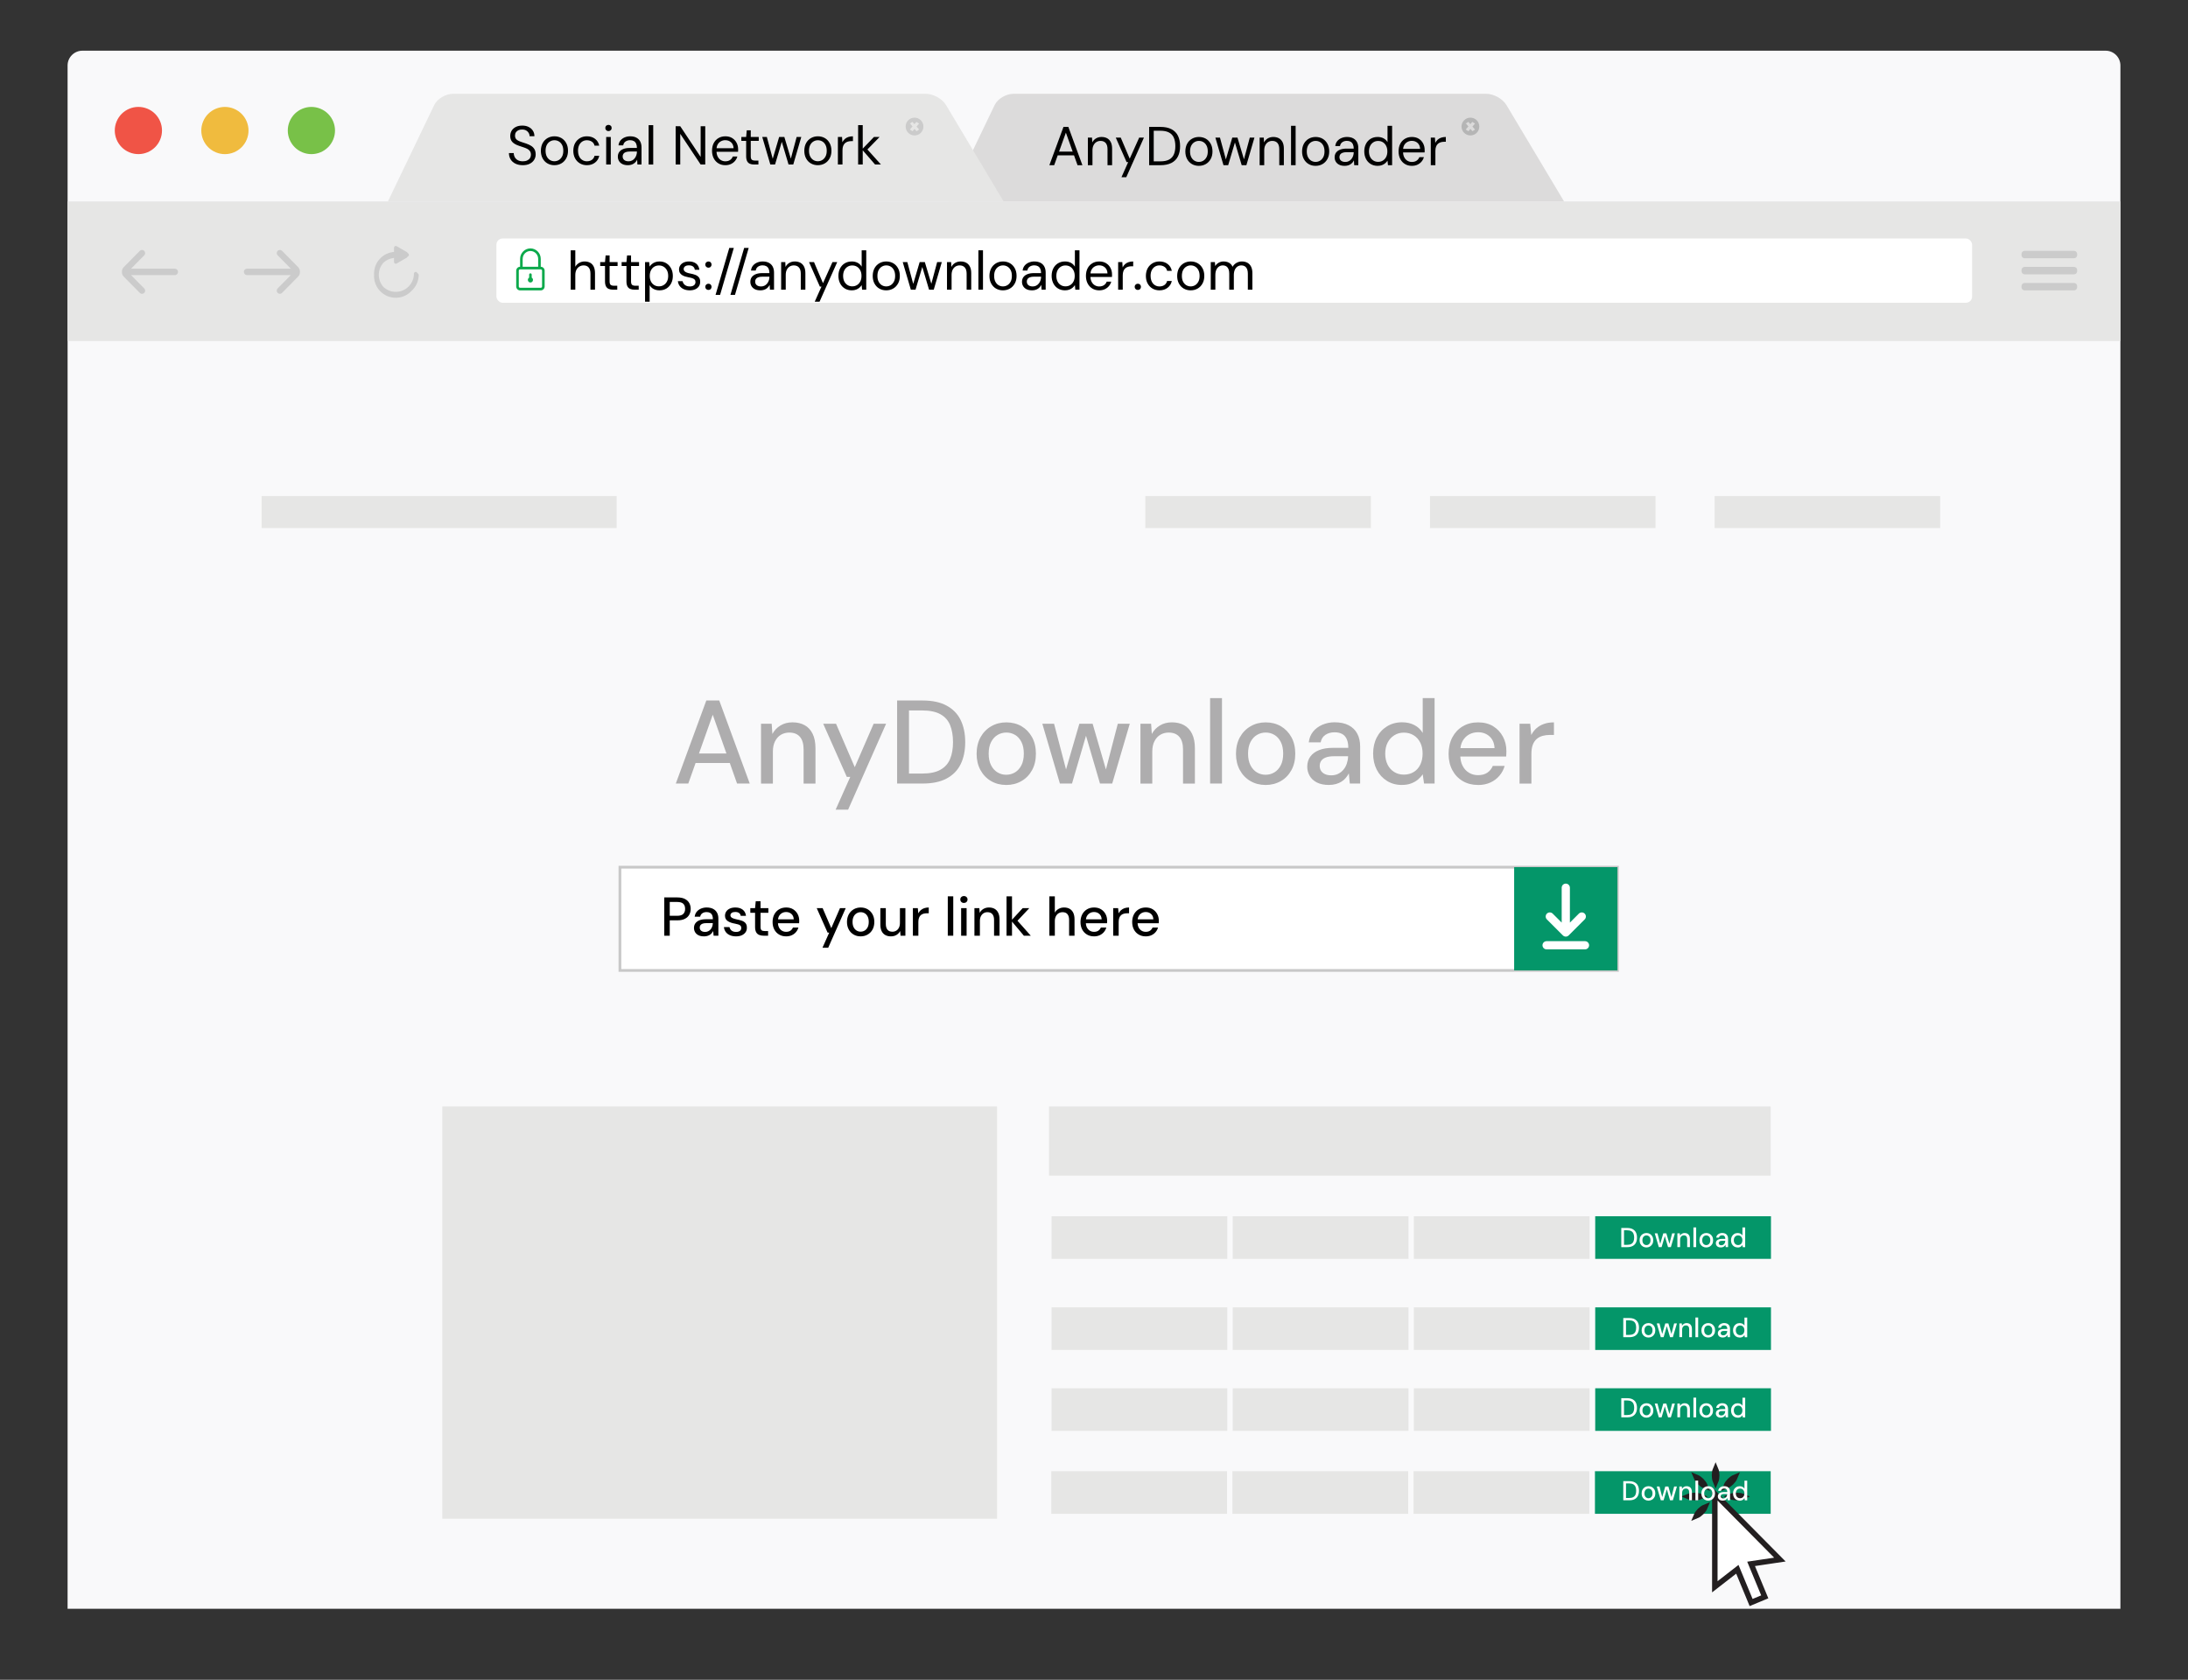 <?xml version="1.0" encoding="UTF-8"?>
<svg id="Layer_1" data-name="Layer 1" xmlns="http://www.w3.org/2000/svg" viewBox="0 0 800 614.32">
  <rect x="0" y="0" width="800" height="614.32" fill="#333333" stroke="none"/>
  <defs>
    <style>
      .cls-1 {
        fill: #78c148;
      }

      .cls-2 {
        fill: #f0bb3e;
      }

      .cls-3 {
        fill: #cbcbcb;
      }

      .cls-4, .cls-5 {
        fill: #fff;
      }

      .cls-6 {
        fill: #aeadae;
      }

      .cls-7 {
        fill: #b5b5b5;
      }

      .cls-8 {
        fill: none;
        stroke: #fff;
        stroke-linecap: round;
        stroke-linejoin: round;
        stroke-width: 3px;
      }

      .cls-9 {
        fill: #0ca94b;
      }

      .cls-10 {
        fill: #e6e6e5;
      }

      .cls-11 {
        fill: #f9f9fa;
      }

      .cls-12 {
        fill: #049669;
      }

      .cls-13 {
        fill: #f05446;
      }

      .cls-14 {
        fill: #c8c8c8;
      }

      .cls-5 {
        stroke: #231f20;
        stroke-miterlimit: 10;
        stroke-width: 2px;
      }

      .cls-15 {
        fill: #dcdbdb;
      }
    </style>
  </defs>
  <g id="Body">
    <path class="cls-11" d="M769.87,18.54H30.13c-2.99,0-5.42,2.43-5.42,5.42v564.4h750.58V23.96c0-2.99-2.43-5.42-5.42-5.42Z"/>
  </g>
  <g id="Background">
    <rect class="cls-10" x="24.71" y="73.67" width="750.58" height="51.06"/>
  </g>
  <g id="Left">
    <path class="cls-3" d="M63.96,98.26h-16.05l4.82-4.88c.45-.45.45-1.19,0-1.64-.45-.45-1.17-.45-1.61,0l-5.91,5.99c-.4.41-.62.95-.62,1.53v.34c0,.58.22,1.12.62,1.53l5.91,5.99c.45.45,1.17.45,1.61,0,.45-.45.45-1.18,0-1.63l-4.82-4.88h16.05c.63,0,1.13-.53,1.13-1.16h0c0-.65-.5-1.17-1.13-1.17Z"/>
  </g>
  <g id="Right">
    <path class="cls-3" d="M109.04,97.73l-5.91-5.99c-.44-.45-1.17-.45-1.61,0-.45.45-.45,1.19,0,1.64l4.82,4.88h-16.05c-.63,0-1.13.52-1.13,1.16h0c0,.65.5,1.18,1.13,1.18h16.05l-4.82,4.88c-.45.45-.45,1.18,0,1.63.45.45,1.17.45,1.61,0l5.91-5.99c.4-.41.62-.95.62-1.53v-.34c0-.58-.22-1.12-.62-1.53Z"/>
  </g>
  <g id="Refresh">
    <path class="cls-3" d="M153.08,100.52c0-.3-.21-.54-.48-.61-.07-.28-.31-.48-.61-.48-.36,0-.64.29-.64.64,0,3.67-2.98,6.66-6.65,6.66-1.72,0-3.28-.66-4.46-1.74-1.08-1.18-1.74-2.75-1.74-4.48s.66-3.29,1.73-4.48c1.03-.94,2.36-1.56,3.83-1.7v1.48c0,.23.12.44.32.56.1.06.21.09.32.09s.22-.03.32-.09l3.74-2.16c.13-.08.21-.2.26-.34l.19-.11c.2-.12.32-.33.32-.56s-.12-.44-.32-.56l-.19-.11c-.05-.14-.13-.27-.26-.34l-3.74-2.16c-.2-.12-.44-.12-.64,0-.2.12-.32.33-.32.56v1.54c-4.08.33-7.3,3.76-7.3,7.92,0,.15.01.29.02.44,0,.15-.02.31-.02.46,0,4.38,3.56,7.95,7.94,7.95,2.3,0,4.37-.99,5.82-2.56,1.57-1.45,2.57-3.53,2.57-5.84Z"/>
  </g>
  <g id="Settings">
    <path class="cls-3" d="M758.34,91.74h-18.08c-.62,0-1.13.51-1.13,1.13v.45c0,.62.51,1.13,1.13,1.13h18.08c.62,0,1.13-.51,1.13-1.13v-.45c0-.62-.51-1.13-1.13-1.13ZM758.34,97.61h-18.08c-.62,0-1.13.51-1.13,1.13v.45c0,.62.51,1.13,1.13,1.13h18.08c.62,0,1.13-.51,1.13-1.13v-.45c0-.62-.51-1.13-1.13-1.13ZM758.34,103.49h-18.08c-.62,0-1.13.51-1.13,1.13v.45c0,.62.51,1.13,1.13,1.13h18.08c.62,0,1.13-.51,1.13-1.13v-.45c0-.62-.51-1.13-1.13-1.13Z"/>
  </g>
  <g id="Adress">
    <rect class="cls-4" x="181.51" y="87.22" width="539.55" height="23.5" rx="2.26" ry="2.26"/>
  </g>
  <g>
    <path d="M208.67,105.94v-14.4h1.68v6.02c.33-.6.8-1.07,1.41-1.42.61-.35,1.27-.52,1.99-.52.77,0,1.45.16,2.02.47.57.31,1.01.79,1.32,1.43s.46,1.45.46,2.42v6h-1.66v-5.82c0-1.01-.21-1.78-.64-2.29s-1.05-.77-1.86-.77c-.57,0-1.09.14-1.55.42-.46.28-.82.68-1.09,1.2-.27.52-.4,1.16-.4,1.92v5.34h-1.68Z"/>
    <path d="M224.13,105.94c-.6,0-1.12-.09-1.56-.28-.44-.19-.78-.5-1.01-.95-.23-.45-.35-1.05-.35-1.81v-5.62h-1.76v-1.42h1.76l.22-2.44h1.46v2.44h2.92v1.42h-2.92v5.62c0,.63.13,1.05.38,1.27.25.22.7.33,1.34.33h1.08v1.44h-1.56Z"/>
    <path d="M231.97,105.94c-.6,0-1.12-.09-1.56-.28-.44-.19-.78-.5-1.01-.95-.23-.45-.35-1.05-.35-1.81v-5.62h-1.76v-1.42h1.76l.22-2.44h1.46v2.44h2.92v1.42h-2.92v5.62c0,.63.13,1.05.38,1.27.25.22.7.33,1.34.33h1.08v1.44h-1.56Z"/>
    <path d="M235.85,110.34v-14.48h1.52l.14,1.64c.21-.32.49-.62.82-.91.33-.29.73-.52,1.2-.7.47-.18,1.01-.27,1.62-.27.97,0,1.82.23,2.55.7.73.47,1.29,1.1,1.7,1.89.41.79.61,1.7.61,2.71s-.2,1.92-.61,2.71c-.41.79-.98,1.42-1.71,1.87s-1.59.68-2.56.68c-.81,0-1.53-.17-2.16-.5-.63-.33-1.11-.8-1.44-1.4v6.06h-1.68ZM240.93,104.72c.65,0,1.24-.16,1.75-.48.51-.32.91-.76,1.2-1.33.29-.57.43-1.24.43-2.01s-.14-1.43-.43-2c-.29-.57-.69-1.02-1.2-1.34-.51-.32-1.1-.48-1.75-.48s-1.25.16-1.76.48c-.51.32-.9.77-1.18,1.34s-.42,1.24-.42,2,.14,1.44.42,2.01.67,1.01,1.18,1.33c.51.32,1.09.48,1.76.48Z"/>
    <path d="M252.19,106.18c-.83,0-1.55-.14-2.18-.42-.63-.28-1.12-.67-1.49-1.17-.37-.5-.59-1.09-.67-1.77h1.72c.07.35.21.67.42.96.21.29.5.53.87.71.37.18.82.27,1.35.27.47,0,.85-.07,1.16-.21.31-.14.54-.33.69-.57.15-.24.23-.5.23-.78,0-.41-.1-.73-.29-.94-.19-.21-.48-.38-.85-.51-.37-.13-.83-.24-1.36-.33-.44-.08-.87-.19-1.3-.32s-.81-.31-1.14-.53c-.33-.22-.6-.49-.79-.81-.19-.32-.29-.71-.29-1.18,0-.57.15-1.08.45-1.53.3-.45.72-.8,1.27-1.05s1.19-.38,1.92-.38c1.08,0,1.95.26,2.62.78s1.06,1.27,1.18,2.26h-1.66c-.07-.51-.28-.9-.65-1.19-.37-.29-.87-.43-1.51-.43s-1.1.13-1.43.38c-.33.25-.49.59-.49,1,0,.27.09.5.27.71.18.21.45.38.81.53.36.15.79.27,1.3.36.67.12,1.27.28,1.82.48.55.2.99.5,1.33.89.34.39.51.95.51,1.67,0,.63-.16,1.17-.47,1.64-.31.47-.76.83-1.33,1.09-.57.26-1.25.39-2.02.39Z"/>
    <path d="M259.03,97.9c-.33,0-.61-.11-.83-.33-.22-.22-.33-.49-.33-.81s.11-.59.33-.81c.22-.22.5-.33.83-.33s.61.11.82.33c.21.22.32.49.32.81s-.11.59-.32.81c-.21.22-.49.33-.82.33ZM259.03,106.04c-.33,0-.61-.11-.83-.33s-.33-.49-.33-.81.11-.59.33-.81c.22-.22.5-.33.83-.33s.61.11.82.33c.21.22.32.49.32.81s-.11.59-.32.81c-.21.22-.49.33-.82.33Z"/>
    <path d="M261.63,107.84l5.02-17.18h1.66l-5.02,17.18h-1.66Z"/>
    <path d="M267.07,107.84l5.02-17.18h1.66l-5.02,17.18h-1.66Z"/>
    <path d="M278.01,106.18c-.81,0-1.49-.14-2.04-.43-.55-.29-.95-.67-1.22-1.14-.27-.47-.4-.99-.4-1.55,0-.68.18-1.26.53-1.73.35-.47.85-.83,1.5-1.08.65-.25,1.41-.37,2.29-.37h2.66c0-.63-.1-1.15-.29-1.57s-.47-.74-.84-.95c-.37-.21-.82-.32-1.37-.32-.64,0-1.19.16-1.66.48-.47.32-.75.79-.86,1.42h-1.72c.08-.72.32-1.32.73-1.81.41-.49.92-.86,1.55-1.12.63-.26,1.28-.39,1.96-.39.93,0,1.71.17,2.33.51s1.08.81,1.39,1.42c.31.61.46,1.32.46,2.15v6.24h-1.5l-.1-1.78c-.13.28-.3.54-.51.79-.21.25-.45.46-.72.64-.27.18-.59.32-.95.43-.36.11-.77.16-1.22.16ZM278.27,104.76c.47,0,.89-.1,1.27-.29.38-.19.7-.46.97-.8.27-.34.47-.72.61-1.13.14-.41.21-.85.21-1.3v-.06h-2.52c-.65,0-1.18.08-1.58.23-.4.15-.69.37-.86.64-.17.27-.26.58-.26.93s.08.67.25.94c.17.27.41.47.74.62.33.15.72.22,1.17.22Z"/>
    <path d="M285.61,105.94v-10.08h1.52l.08,1.76c.32-.63.78-1.12,1.37-1.47.59-.35,1.27-.53,2.03-.53s1.47.16,2.04.47c.57.31,1.02.79,1.34,1.42.32.63.48,1.44.48,2.41v6.02h-1.68v-5.84c0-1.01-.22-1.77-.67-2.28-.45-.51-1.08-.76-1.89-.76-.56,0-1.06.14-1.5.41-.44.27-.79.67-1.05,1.18-.26.51-.39,1.15-.39,1.91v5.38h-1.68Z"/>
    <path d="M297.89,110.34l2.46-5.52h-.58l-3.96-8.96h1.82l3.28,7.7,3.46-7.7h1.74l-6.46,14.48h-1.76Z"/>
    <path d="M311.43,106.18c-.97,0-1.83-.23-2.57-.69-.74-.46-1.31-1.09-1.71-1.89-.4-.8-.6-1.71-.6-2.72s.2-1.92.6-2.71c.4-.79.97-1.42,1.71-1.87.74-.45,1.6-.68,2.59-.68.81,0,1.53.17,2.15.5.62.33,1.1.8,1.45,1.4v-5.98h1.68v14.4h-1.52l-.16-1.66c-.21.33-.49.64-.82.93-.33.29-.73.52-1.19.7-.46.18-1,.27-1.61.27ZM311.61,104.72c.67,0,1.25-.16,1.76-.48.51-.32.9-.76,1.19-1.33.29-.57.43-1.24.43-2.01s-.14-1.43-.43-2c-.29-.57-.68-1.02-1.19-1.34-.51-.32-1.09-.48-1.76-.48s-1.22.16-1.73.48c-.51.32-.91.77-1.19,1.34-.28.57-.42,1.24-.42,2s.14,1.44.42,2.01c.28.57.68,1.01,1.19,1.33.51.32,1.09.48,1.73.48Z"/>
    <path d="M324.01,106.18c-.93,0-1.77-.22-2.52-.65-.75-.43-1.33-1.05-1.76-1.84-.43-.79-.64-1.72-.64-2.77s.22-2.02.65-2.81c.43-.79,1.03-1.41,1.78-1.84.75-.43,1.6-.65,2.53-.65s1.81.22,2.55.65c.74.43,1.33,1.05,1.76,1.84.43.79.65,1.72.65,2.79s-.22,2-.66,2.79c-.44.79-1.03,1.41-1.78,1.84-.75.43-1.6.65-2.56.65ZM324.03,104.74c.57,0,1.11-.14,1.6-.43s.89-.72,1.2-1.29.46-1.28.46-2.12-.15-1.56-.45-2.13c-.3-.57-.69-.99-1.18-1.28-.49-.29-1.02-.43-1.61-.43s-1.09.14-1.59.43c-.5.29-.9.71-1.2,1.28-.3.57-.45,1.28-.45,2.13s.15,1.55.45,2.12c.3.57.69,1,1.18,1.29.49.29,1.02.43,1.59.43Z"/>
    <path d="M333.03,105.94l-2.96-10.08h1.68l2.3,8.5h-.3l2.5-8.5h1.9l2.54,8.48-.32.02,2.28-8.5h1.7l-2.94,10.08h-1.72l-2.64-8.88h.34l-2.64,8.88h-1.72Z"/>
    <path d="M346.25,105.94v-10.08h1.52l.08,1.76c.32-.63.78-1.12,1.37-1.47.59-.35,1.27-.53,2.03-.53s1.47.16,2.04.47c.57.31,1.02.79,1.34,1.42.32.63.48,1.44.48,2.41v6.02h-1.68v-5.84c0-1.01-.22-1.77-.67-2.28-.45-.51-1.08-.76-1.89-.76-.56,0-1.06.14-1.5.41-.44.27-.79.67-1.05,1.18-.26.51-.39,1.15-.39,1.91v5.38h-1.68Z"/>
    <path d="M357.73,105.94v-14.4h1.68v14.4h-1.68Z"/>
    <path d="M366.69,106.18c-.93,0-1.77-.22-2.52-.65-.75-.43-1.33-1.05-1.76-1.84-.43-.79-.64-1.72-.64-2.77s.22-2.02.65-2.81c.43-.79,1.03-1.41,1.78-1.84.75-.43,1.6-.65,2.53-.65s1.81.22,2.55.65c.74.43,1.33,1.05,1.76,1.84.43.79.65,1.72.65,2.79s-.22,2-.66,2.79c-.44.79-1.03,1.41-1.78,1.84s-1.6.65-2.56.65ZM366.71,104.74c.57,0,1.11-.14,1.6-.43.49-.29.89-.72,1.2-1.29.31-.57.46-1.28.46-2.12s-.15-1.56-.45-2.13c-.3-.57-.69-.99-1.18-1.28-.49-.29-1.02-.43-1.61-.43s-1.09.14-1.59.43c-.5.29-.9.71-1.2,1.28-.3.57-.45,1.28-.45,2.13s.15,1.55.45,2.12.69,1,1.18,1.29,1.02.43,1.59.43Z"/>
    <path d="M377.33,106.18c-.81,0-1.49-.14-2.04-.43s-.95-.67-1.22-1.14c-.27-.47-.4-.99-.4-1.55,0-.68.18-1.26.53-1.73s.85-.83,1.5-1.08,1.41-.37,2.29-.37h2.66c0-.63-.1-1.15-.29-1.57s-.47-.74-.84-.95c-.37-.21-.82-.32-1.37-.32-.64,0-1.19.16-1.66.48-.47.32-.75.79-.86,1.42h-1.72c.08-.72.32-1.32.73-1.81.41-.49.92-.86,1.55-1.12.63-.26,1.28-.39,1.96-.39.93,0,1.71.17,2.33.51s1.08.81,1.39,1.42c.31.61.46,1.32.46,2.15v6.24h-1.5l-.1-1.78c-.13.28-.3.54-.51.79-.21.25-.45.46-.72.64-.27.18-.59.32-.95.43-.36.11-.77.16-1.22.16ZM377.59,104.76c.47,0,.89-.1,1.27-.29.38-.19.7-.46.97-.8s.47-.72.61-1.13c.14-.41.21-.85.21-1.3v-.06h-2.52c-.65,0-1.18.08-1.58.23-.4.15-.69.37-.86.64-.17.27-.26.58-.26.93s.08.67.25.94c.17.27.41.47.74.62.33.15.72.22,1.17.22Z"/>
    <path d="M389.39,106.18c-.97,0-1.83-.23-2.57-.69-.74-.46-1.31-1.09-1.71-1.89-.4-.8-.6-1.71-.6-2.72s.2-1.92.6-2.71c.4-.79.97-1.42,1.71-1.87.74-.45,1.6-.68,2.59-.68.81,0,1.53.17,2.15.5.62.33,1.1.8,1.45,1.4v-5.98h1.68v14.4h-1.52l-.16-1.66c-.21.33-.49.64-.82.93-.33.29-.73.52-1.19.7-.46.18-1,.27-1.61.27ZM389.57,104.72c.67,0,1.25-.16,1.76-.48.51-.32.9-.76,1.19-1.33.29-.57.43-1.24.43-2.01s-.14-1.43-.43-2c-.29-.57-.68-1.02-1.19-1.34-.51-.32-1.09-.48-1.76-.48s-1.22.16-1.73.48c-.51.32-.91.77-1.19,1.34-.28.57-.42,1.24-.42,2s.14,1.44.42,2.01c.28.57.68,1.01,1.19,1.33.51.32,1.09.48,1.73.48Z"/>
    <path d="M401.89,106.18c-.93,0-1.77-.22-2.5-.66-.73-.44-1.31-1.06-1.72-1.85-.41-.79-.62-1.72-.62-2.77s.2-1.99.61-2.78.98-1.4,1.72-1.84c.74-.44,1.59-.66,2.55-.66s1.83.22,2.52.66,1.22,1.02,1.59,1.73c.37.71.55,1.5.55,2.35v.42c0,.15,0,.31-.02.5h-8.26v-1.3h6.62c-.04-.92-.34-1.64-.91-2.16-.57-.52-1.28-.78-2.13-.78-.56,0-1.09.13-1.58.39-.49.26-.89.64-1.18,1.14-.29.5-.44,1.12-.44,1.87v.56c0,.83.15,1.52.45,2.08.3.56.69.98,1.18,1.26.49.28,1.01.42,1.57.42.71,0,1.29-.16,1.75-.47.46-.31.8-.74,1.01-1.29h1.66c-.17.61-.46,1.16-.86,1.63-.4.47-.9.85-1.49,1.13-.59.28-1.28.42-2.07.42Z"/>
    <path d="M408.83,105.94v-10.08h1.52l.12,1.92c.23-.45.52-.84.87-1.16.35-.32.78-.57,1.28-.74.5-.17,1.07-.26,1.71-.26v1.76h-.62c-.43,0-.83.06-1.22.17-.39.11-.73.3-1.03.55s-.53.6-.7,1.03c-.17.43-.25.97-.25,1.61v5.2h-1.68Z"/>
    <path d="M416.03,106.04c-.33,0-.61-.11-.83-.33s-.33-.49-.33-.81.11-.59.33-.81c.22-.22.5-.33.83-.33s.61.11.82.33c.21.22.32.49.32.81s-.11.59-.32.81c-.21.22-.49.33-.82.33Z"/>
    <path d="M423.93,106.18c-.95,0-1.8-.22-2.55-.66-.75-.44-1.34-1.06-1.77-1.85-.43-.79-.64-1.71-.64-2.75s.21-1.99.64-2.78,1.02-1.4,1.77-1.85c.75-.45,1.6-.67,2.55-.67,1.2,0,2.2.31,3,.93.8.62,1.31,1.45,1.52,2.49h-1.72c-.13-.63-.46-1.11-.98-1.46-.52-.35-1.13-.52-1.84-.52-.57,0-1.1.14-1.59.43-.49.29-.88.72-1.18,1.29-.3.57-.45,1.28-.45,2.12,0,.63.09,1.18.26,1.67.17.49.41.89.7,1.21.29.32.64.56,1.03.73.39.17.8.25,1.23.25.48,0,.91-.08,1.3-.23.39-.15.71-.38.98-.69.27-.31.45-.67.54-1.08h1.72c-.21,1.01-.72,1.84-1.53,2.47s-1.8.95-2.99.95Z"/>
    <path d="M435.33,106.18c-.93,0-1.77-.22-2.52-.65s-1.33-1.05-1.76-1.84c-.43-.79-.64-1.72-.64-2.77s.22-2.02.65-2.81c.43-.79,1.03-1.41,1.78-1.84.75-.43,1.6-.65,2.53-.65s1.81.22,2.55.65c.74.43,1.33,1.05,1.76,1.84.43.79.65,1.72.65,2.79s-.22,2-.66,2.79c-.44.79-1.03,1.41-1.78,1.84s-1.6.65-2.56.65ZM435.35,104.74c.57,0,1.11-.14,1.6-.43s.89-.72,1.2-1.29.46-1.28.46-2.12-.15-1.56-.45-2.13c-.3-.57-.69-.99-1.18-1.28-.49-.29-1.02-.43-1.61-.43s-1.09.14-1.59.43c-.5.29-.9.71-1.2,1.28-.3.57-.45,1.28-.45,2.13s.15,1.55.45,2.12c.3.57.69,1,1.18,1.29.49.29,1.02.43,1.59.43Z"/>
    <path d="M442.69,105.94v-10.08h1.52l.1,1.44c.32-.52.75-.93,1.29-1.23.54-.3,1.13-.45,1.77-.45.52,0,.99.07,1.41.21.42.14.79.35,1.12.64.33.29.58.65.77,1.09.35-.61.83-1.09,1.44-1.43s1.26-.51,1.94-.51c.79,0,1.47.16,2.04.47.57.31,1.02.79,1.34,1.42.32.63.48,1.44.48,2.41v6.02h-1.66v-5.84c0-1.01-.21-1.77-.62-2.28-.41-.51-1-.76-1.76-.76-.52,0-.99.14-1.4.41-.41.27-.74.67-.98,1.19s-.36,1.16-.36,1.92v5.36h-1.68v-5.84c0-1.01-.21-1.77-.62-2.28-.41-.51-.99-.76-1.74-.76-.51,0-.97.14-1.38.41-.41.27-.74.67-.98,1.19-.24.52-.36,1.16-.36,1.92v5.36h-1.68Z"/>
  </g>
  <g id="Icon">
    <path class="cls-9" d="M197.72,97.56v-2.88c0-2.12-1.7-3.84-3.78-3.84s-3.78,1.72-3.78,3.84v2.88c-.78,0-1.42.65-1.42,1.44v5.76c0,.79.64,1.44,1.42,1.44h7.56c.78,0,1.42-.65,1.42-1.44v-5.76c0-.79-.64-1.44-1.42-1.44ZM191.11,94.68c0-1.59,1.27-2.88,2.83-2.88s2.83,1.29,2.83,2.88v2.88h-5.67v-2.88ZM198.19,104.76c0,.26-.21.48-.47.48h-7.56c-.26,0-.47-.22-.47-.48v-5.76c0-.26.21-.48.47-.48h7.56c.26,0,.47.22.47.48v5.76ZM194.41,101.53v-1.09c0-.27-.21-.48-.47-.48s-.47.21-.47.48v1.09c-.28.17-.47.47-.47.83,0,.53.42.96.94.96s.94-.43.94-.96c0-.35-.19-.66-.47-.83Z"/>
  </g>
  <g id="Ellipse">
    <circle class="cls-13" cx="50.6" cy="47.74" r="8.63" transform="translate(-12.87 76.21) rotate(-67.5)"/>
  </g>
  <g id="Ellipse_2" data-name="Ellipse 2">
    <circle class="cls-2" cx="82.23" cy="47.74" r="8.63" transform="translate(6.66 105.44) rotate(-67.5)"/>
  </g>
  <g id="Ellipse_3" data-name="Ellipse 3">
    <circle class="cls-1" cx="113.86" cy="47.74" r="8.63" transform="translate(26.18 134.66) rotate(-67.5)"/>
  </g>
  <rect class="cls-10" x="95.65" y="181.42" width="129.81" height="11.7"/>
  <rect class="cls-10" x="626.92" y="181.42" width="82.47" height="11.7"/>
  <rect class="cls-10" x="522.84" y="181.42" width="82.47" height="11.7"/>
  <rect class="cls-10" x="418.76" y="181.42" width="82.48" height="11.7"/>
  <g>
    <g id="Right-2" data-name="Right">
      <path class="cls-15" d="M550.78,38.39c-1.36-2.28-4.65-4.09-7.38-4.09h-172.81c-2.73,0-5.81,1.81-6.9,4.09l-16.95,35.28h225.13l-21.08-35.28Z"/>
    </g>
    <g id="Close">
      <path class="cls-7" d="M537.63,43.03c-1.79,0-3.25,1.45-3.25,3.25s1.45,3.25,3.25,3.25,3.25-1.45,3.25-3.25-1.45-3.25-3.25-3.25ZM539.34,47.36l-.98.63-.72-.86-.75.86-.98-.63.98-1.12-.91-1.09-.08.05-.09-.24.16.19.9-.58.73.84.73-.84.98.63-.95,1.08.95,1.08Z"/>
    </g>
    <g id="Left-2" data-name="Left">
      <path class="cls-10" d="M345.87,38.39c-1.36-2.28-4.65-4.09-7.38-4.09h-172.81c-2.73,0-5.81,1.81-6.9,4.09l-16.95,35.28h225.13l-21.08-35.28Z"/>
    </g>
    <g id="Close-2" data-name="Close">
      <path class="cls-3" d="M334.38,43.03c-1.79,0-3.25,1.45-3.25,3.25s1.45,3.25,3.25,3.25,3.25-1.45,3.25-3.25-1.45-3.25-3.25-3.25ZM336.09,47.36l-.98.63-.72-.86-.75.86-.98-.63.98-1.12-.91-1.09-.08.05-.09-.24.16.19.9-.58.73.84.73-.84.98.63-.95,1.08.95,1.08Z"/>
    </g>
  </g>
  <g>
    <path d="M191.14,60.41c-1.03,0-1.92-.19-2.68-.56-.76-.37-1.35-.89-1.76-1.56-.41-.67-.62-1.44-.62-2.32h1.76c0,.55.13,1.05.38,1.51s.62.83,1.11,1.1c.49.27,1.09.41,1.81.41.63,0,1.16-.1,1.61-.31.45-.21.79-.49,1.02-.85.23-.36.35-.77.35-1.22,0-.55-.12-.99-.35-1.33-.23-.34-.55-.62-.95-.83-.4-.21-.86-.4-1.39-.57-.53-.17-1.08-.35-1.65-.55-1.11-.37-1.92-.84-2.44-1.39-.52-.55-.78-1.28-.78-2.17,0-.76.18-1.43.53-2s.86-1.02,1.52-1.35c.66-.33,1.44-.49,2.35-.49s1.67.17,2.33.5c.66.33,1.18.79,1.55,1.37s.56,1.25.56,2.01h-1.76c0-.39-.1-.77-.3-1.14-.2-.37-.5-.68-.91-.93-.41-.25-.92-.37-1.53-.37-.51-.01-.96.07-1.35.25-.39.18-.7.44-.92.77-.22.33-.33.74-.33,1.22,0,.45.1.82.29,1.1.19.28.47.52.84.71.37.19.8.37,1.29.53.49.16,1.04.34,1.64.54.68.23,1.28.5,1.81.83.53.33.94.74,1.24,1.25.3.51.45,1.15.45,1.94,0,.67-.18,1.3-.53,1.89-.35.59-.88,1.08-1.57,1.45-.69.37-1.57.56-2.62.56Z"/>
    <path d="M202.68,60.41c-.93,0-1.77-.22-2.52-.65-.75-.43-1.33-1.05-1.76-1.84-.43-.79-.64-1.72-.64-2.77s.22-2.02.65-2.81c.43-.79,1.03-1.41,1.78-1.84.75-.43,1.6-.65,2.53-.65s1.81.22,2.55.65c.74.43,1.33,1.05,1.76,1.84.43.79.65,1.72.65,2.79s-.22,2-.66,2.79c-.44.79-1.03,1.41-1.78,1.84s-1.6.65-2.56.65ZM202.7,58.97c.57,0,1.11-.14,1.6-.43.49-.29.89-.72,1.2-1.29.31-.57.46-1.28.46-2.12s-.15-1.56-.45-2.13c-.3-.57-.69-.99-1.18-1.28-.49-.29-1.02-.43-1.61-.43s-1.09.14-1.59.43c-.5.29-.9.71-1.2,1.28-.3.57-.45,1.28-.45,2.13s.15,1.55.45,2.12.69,1,1.18,1.29,1.02.43,1.59.43Z"/>
    <path d="M214.58,60.41c-.95,0-1.8-.22-2.55-.66s-1.34-1.06-1.77-1.85c-.43-.79-.64-1.71-.64-2.75s.21-1.99.64-2.78c.43-.79,1.02-1.4,1.77-1.85s1.6-.67,2.55-.67c1.2,0,2.2.31,3,.93.8.62,1.31,1.45,1.52,2.49h-1.72c-.13-.63-.46-1.11-.98-1.46s-1.13-.52-1.84-.52c-.57,0-1.1.14-1.59.43-.49.29-.88.72-1.18,1.29-.3.57-.45,1.28-.45,2.12,0,.63.09,1.18.26,1.67.17.49.41.89.7,1.21.29.32.64.56,1.03.73.39.17.8.25,1.23.25.48,0,.91-.08,1.3-.23.39-.15.71-.38.98-.69.27-.31.45-.67.54-1.08h1.72c-.21,1.01-.72,1.84-1.53,2.47s-1.8.95-2.99.95Z"/>
    <path d="M222.48,47.95c-.33,0-.61-.11-.83-.33-.22-.22-.33-.5-.33-.83s.11-.6.33-.81c.22-.21.5-.31.83-.31s.59.1.82.31c.23.21.34.48.34.81s-.11.61-.34.83c-.23.22-.5.33-.82.33ZM221.64,60.17v-10.08h1.68v10.08h-1.68Z"/>
    <path d="M229.56,60.41c-.81,0-1.49-.14-2.04-.43-.55-.29-.95-.67-1.22-1.14-.27-.47-.4-.99-.4-1.55,0-.68.18-1.26.53-1.73.35-.47.85-.83,1.5-1.08.65-.25,1.41-.37,2.29-.37h2.66c0-.63-.1-1.15-.29-1.57s-.47-.74-.84-.95c-.37-.21-.82-.32-1.37-.32-.64,0-1.19.16-1.66.48-.47.32-.75.79-.86,1.42h-1.72c.08-.72.32-1.32.73-1.81.41-.49.92-.86,1.55-1.12.63-.26,1.28-.39,1.96-.39.93,0,1.71.17,2.33.51s1.08.81,1.39,1.42c.31.61.46,1.32.46,2.15v6.24h-1.5l-.1-1.78c-.13.28-.3.54-.51.79-.21.25-.45.46-.72.64-.27.18-.59.32-.95.43-.36.11-.77.16-1.22.16ZM229.82,58.99c.47,0,.89-.1,1.27-.29.38-.19.7-.46.97-.8.27-.34.47-.72.61-1.13.14-.41.21-.85.21-1.3v-.06h-2.52c-.65,0-1.18.08-1.58.23-.4.15-.69.37-.86.64-.17.27-.26.58-.26.93s.08.67.25.94c.17.27.41.47.74.62.33.15.72.22,1.17.22Z"/>
    <path d="M237.16,60.17v-14.4h1.68v14.4h-1.68Z"/>
    <path d="M247.04,60.17v-14h1.68l7.46,11.22v-11.22h1.68v14h-1.68l-7.46-11.22v11.22h-1.68Z"/>
    <path d="M265.18,60.41c-.93,0-1.77-.22-2.5-.66s-1.31-1.06-1.72-1.85c-.41-.79-.62-1.72-.62-2.77s.2-1.99.61-2.78c.41-.79.98-1.4,1.72-1.84.74-.44,1.59-.66,2.55-.66s1.83.22,2.52.66,1.22,1.02,1.59,1.73c.37.71.55,1.5.55,2.35v.42c0,.15,0,.31-.02.5h-8.26v-1.3h6.62c-.04-.92-.34-1.64-.91-2.16s-1.28-.78-2.13-.78c-.56,0-1.09.13-1.58.39-.49.26-.89.64-1.18,1.14-.29.5-.44,1.12-.44,1.87v.56c0,.83.15,1.52.45,2.08s.69.98,1.18,1.26c.49.28,1.01.42,1.57.42.71,0,1.29-.16,1.75-.47.46-.31.8-.74,1.01-1.29h1.66c-.17.61-.46,1.16-.86,1.63-.4.47-.9.85-1.49,1.13-.59.28-1.28.42-2.07.42Z"/>
    <path d="M275.74,60.17c-.6,0-1.12-.09-1.56-.28-.44-.19-.78-.5-1.01-.95s-.35-1.05-.35-1.81v-5.62h-1.76v-1.42h1.76l.22-2.44h1.46v2.44h2.92v1.42h-2.92v5.62c0,.63.13,1.05.38,1.27s.7.33,1.34.33h1.08v1.44h-1.56Z"/>
    <path d="M281.66,60.17l-2.96-10.08h1.68l2.3,8.5h-.3l2.5-8.5h1.9l2.54,8.48-.32.02,2.28-8.5h1.7l-2.94,10.08h-1.72l-2.64-8.88h.34l-2.64,8.88h-1.72Z"/>
    <path d="M299,60.41c-.93,0-1.77-.22-2.52-.65-.75-.43-1.33-1.05-1.76-1.84-.43-.79-.64-1.72-.64-2.77s.22-2.02.65-2.81c.43-.79,1.03-1.41,1.78-1.84.75-.43,1.6-.65,2.53-.65s1.81.22,2.55.65c.74.43,1.33,1.05,1.76,1.84.43.79.65,1.72.65,2.79s-.22,2-.66,2.79c-.44.79-1.03,1.41-1.78,1.84s-1.6.65-2.56.65ZM299.02,58.97c.57,0,1.11-.14,1.6-.43.49-.29.89-.72,1.2-1.29.31-.57.46-1.28.46-2.12s-.15-1.56-.45-2.13c-.3-.57-.69-.99-1.18-1.28-.49-.29-1.02-.43-1.61-.43s-1.09.14-1.59.43c-.5.29-.9.71-1.2,1.28-.3.57-.45,1.28-.45,2.13s.15,1.55.45,2.12.69,1,1.18,1.29,1.02.43,1.59.43Z"/>
    <path d="M306.36,60.17v-10.08h1.52l.12,1.92c.23-.45.52-.84.87-1.16.35-.32.78-.57,1.28-.74.5-.17,1.07-.26,1.71-.26v1.76h-.62c-.43,0-.83.06-1.22.17-.39.11-.73.3-1.03.55-.3.25-.53.6-.7,1.03-.17.43-.25.97-.25,1.61v5.2h-1.68Z"/>
    <path d="M313.76,60.17v-14.4h1.68v14.4h-1.68ZM319.96,60.17l-4.8-5.52,4.38-4.56h2.06l-5.02,5.16.02-1.2,5.5,6.12h-2.14Z"/>
  </g>
  <g>
    <path d="M383.68,60.41l5.16-14h1.78l5.14,14h-1.78l-4.26-11.9-4.28,11.9h-1.76ZM386.04,56.81l.48-1.36h6.34l.48,1.36h-7.3Z"/>
    <path d="M397.76,60.41v-10.08h1.52l.08,1.76c.32-.63.78-1.12,1.37-1.47.59-.35,1.27-.53,2.03-.53s1.47.16,2.04.47c.57.31,1.02.79,1.34,1.42.32.63.48,1.44.48,2.41v6.02h-1.68v-5.84c0-1.01-.22-1.77-.67-2.28-.45-.51-1.08-.76-1.89-.76-.56,0-1.06.14-1.5.41-.44.27-.79.67-1.05,1.18-.26.51-.39,1.15-.39,1.91v5.38h-1.68Z"/>
    <path d="M410.04,64.81l2.46-5.52h-.58l-3.96-8.96h1.82l3.28,7.7,3.46-7.7h1.74l-6.46,14.48h-1.76Z"/>
    <path d="M420.16,60.41v-14h4.12c1.64,0,2.99.28,4.06.85s1.86,1.37,2.37,2.42c.51,1.05.77,2.3.77,3.77s-.26,2.68-.77,3.72c-.51,1.04-1.3,1.84-2.37,2.4s-2.42.84-4.06.84h-4.12ZM421.84,59.01h2.4c1.36,0,2.44-.22,3.25-.67.81-.45,1.38-1.09,1.73-1.92.35-.83.52-1.82.52-2.97s-.17-2.18-.52-3.02-.92-1.49-1.73-1.94c-.81-.45-1.89-.68-3.25-.68h-2.4v11.2Z"/>
    <path d="M438.32,60.65c-.93,0-1.77-.22-2.52-.65-.75-.43-1.33-1.05-1.76-1.84-.43-.79-.64-1.72-.64-2.77s.22-2.02.65-2.81c.43-.79,1.03-1.41,1.78-1.84.75-.43,1.6-.65,2.53-.65s1.81.22,2.55.65c.74.43,1.33,1.05,1.76,1.84.43.79.65,1.72.65,2.79s-.22,2-.66,2.79c-.44.79-1.03,1.41-1.78,1.84-.75.43-1.6.65-2.56.65ZM438.34,59.21c.57,0,1.11-.14,1.6-.43s.89-.72,1.2-1.29.46-1.28.46-2.12-.15-1.56-.45-2.13c-.3-.57-.69-.99-1.18-1.28-.49-.29-1.02-.43-1.61-.43s-1.09.14-1.59.43c-.5.29-.9.71-1.2,1.28-.3.57-.45,1.28-.45,2.13s.15,1.55.45,2.12c.3.57.69,1,1.18,1.29.49.29,1.02.43,1.59.43Z"/>
    <path d="M447.34,60.41l-2.96-10.08h1.68l2.3,8.5h-.3l2.5-8.5h1.9l2.54,8.48-.32.02,2.28-8.5h1.7l-2.94,10.08h-1.72l-2.64-8.88h.34l-2.64,8.88h-1.72Z"/>
    <path d="M460.56,60.41v-10.08h1.52l.08,1.76c.32-.63.78-1.12,1.37-1.47.59-.35,1.27-.53,2.03-.53s1.47.16,2.04.47c.57.31,1.02.79,1.34,1.42.32.63.48,1.44.48,2.41v6.02h-1.68v-5.84c0-1.01-.22-1.77-.67-2.28-.45-.51-1.08-.76-1.89-.76-.56,0-1.06.14-1.5.41-.44.27-.79.67-1.05,1.18-.26.51-.39,1.15-.39,1.91v5.38h-1.68Z"/>
    <path d="M472.04,60.41v-14.4h1.68v14.4h-1.68Z"/>
    <path d="M481,60.65c-.93,0-1.77-.22-2.52-.65-.75-.43-1.33-1.05-1.76-1.84-.43-.79-.64-1.72-.64-2.77s.22-2.02.65-2.81c.43-.79,1.03-1.41,1.78-1.84.75-.43,1.6-.65,2.53-.65s1.81.22,2.55.65c.74.43,1.33,1.05,1.76,1.84.43.79.65,1.72.65,2.79s-.22,2-.66,2.79c-.44.79-1.03,1.41-1.78,1.84s-1.6.65-2.56.65ZM481.02,59.21c.57,0,1.11-.14,1.6-.43.49-.29.89-.72,1.2-1.29.31-.57.46-1.28.46-2.12s-.15-1.56-.45-2.13c-.3-.57-.69-.99-1.18-1.28-.49-.29-1.02-.43-1.61-.43s-1.09.14-1.59.43c-.5.29-.9.71-1.2,1.28-.3.57-.45,1.28-.45,2.13s.15,1.55.45,2.12.69,1,1.18,1.29,1.02.43,1.59.43Z"/>
    <path d="M491.64,60.65c-.81,0-1.49-.14-2.04-.43-.55-.29-.95-.67-1.22-1.14-.27-.47-.4-.99-.4-1.55,0-.68.18-1.26.53-1.73.35-.47.85-.83,1.5-1.08.65-.25,1.41-.37,2.29-.37h2.66c0-.63-.1-1.15-.29-1.57s-.47-.74-.84-.95c-.37-.21-.82-.32-1.37-.32-.64,0-1.19.16-1.66.48-.47.32-.75.79-.86,1.42h-1.72c.08-.72.32-1.32.73-1.81.41-.49.92-.86,1.55-1.12.63-.26,1.28-.39,1.96-.39.93,0,1.71.17,2.33.51s1.08.81,1.39,1.42c.31.61.46,1.32.46,2.15v6.24h-1.5l-.1-1.78c-.13.28-.3.54-.51.79-.21.25-.45.46-.72.64-.27.18-.59.32-.95.43-.36.11-.77.16-1.22.16ZM491.9,59.23c.47,0,.89-.1,1.27-.29.38-.19.7-.46.97-.8.27-.34.47-.72.61-1.13.14-.41.21-.85.21-1.3v-.06h-2.52c-.65,0-1.18.08-1.58.23-.4.15-.69.37-.86.64-.17.27-.26.58-.26.93s.08.67.25.94c.17.27.41.47.74.62.33.15.72.22,1.17.22Z"/>
    <path d="M503.7,60.65c-.97,0-1.83-.23-2.57-.69s-1.31-1.09-1.71-1.89c-.4-.8-.6-1.71-.6-2.72s.2-1.92.6-2.71c.4-.79.97-1.42,1.71-1.87.74-.45,1.6-.68,2.59-.68.81,0,1.53.17,2.15.5s1.1.8,1.45,1.4v-5.98h1.68v14.4h-1.52l-.16-1.66c-.21.33-.49.64-.82.93s-.73.52-1.19.7c-.46.18-1,.27-1.61.27ZM503.88,59.19c.67,0,1.25-.16,1.76-.48.51-.32.9-.76,1.19-1.33.29-.57.43-1.24.43-2.01s-.14-1.43-.43-2c-.29-.57-.68-1.02-1.19-1.34-.51-.32-1.09-.48-1.76-.48s-1.22.16-1.73.48c-.51.32-.91.77-1.19,1.34s-.42,1.24-.42,2,.14,1.44.42,2.01.68,1.01,1.19,1.33c.51.32,1.09.48,1.73.48Z"/>
    <path d="M516.2,60.65c-.93,0-1.77-.22-2.5-.66s-1.31-1.06-1.72-1.85c-.41-.79-.62-1.72-.62-2.77s.2-1.99.61-2.78c.41-.79.98-1.4,1.72-1.84.74-.44,1.59-.66,2.55-.66s1.83.22,2.52.66,1.22,1.02,1.59,1.73c.37.71.55,1.5.55,2.35v.42c0,.15,0,.31-.02.5h-8.26v-1.3h6.62c-.04-.92-.34-1.64-.91-2.16s-1.28-.78-2.13-.78c-.56,0-1.09.13-1.58.39-.49.26-.89.64-1.18,1.14-.29.5-.44,1.12-.44,1.87v.56c0,.83.15,1.52.45,2.08s.69.98,1.18,1.26c.49.28,1.01.42,1.57.42.71,0,1.29-.16,1.75-.47.46-.31.8-.74,1.01-1.29h1.66c-.17.61-.46,1.16-.86,1.63-.4.47-.9.85-1.49,1.13-.59.28-1.28.42-2.07.42Z"/>
    <path d="M523.14,60.41v-10.08h1.52l.12,1.92c.23-.45.52-.84.87-1.16.35-.32.78-.57,1.28-.74.5-.17,1.07-.26,1.71-.26v1.76h-.62c-.43,0-.83.06-1.22.17-.39.11-.73.3-1.03.55-.3.25-.53.6-.7,1.03-.17.43-.25.97-.25,1.61v5.2h-1.68Z"/>
  </g>
  <g>
    <rect class="cls-4" x="226.66" y="317.13" width="364.73" height="37.76"/>
    <path class="cls-14" d="M591.88,355.4H226.16v-38.76h365.73v38.76ZM227.16,354.4h363.73v-36.76H227.16v36.76Z"/>
  </g>
  <rect class="cls-12" x="553.62" y="317.13" width="37.76" height="37.76"/>
  <g>
    <path class="cls-6" d="M247.1,286.55l11.15-30.37h4.73l11.15,30.37h-4.64l-8.89-25.16-8.94,25.16h-4.55ZM252.13,279.04l1.21-3.47h14.27l1.21,3.47h-16.7Z"/>
    <path class="cls-6" d="M278.25,286.55v-21.86h3.9l.26,3.73c.69-1.3,1.68-2.33,2.95-3.1,1.27-.77,2.73-1.15,4.38-1.15,1.74,0,3.22.35,4.47,1.04s2.21,1.74,2.91,3.15c.69,1.4,1.04,3.16,1.04,5.27v12.93h-4.34v-12.49c0-2.02-.45-3.56-1.34-4.6-.9-1.04-2.2-1.56-3.9-1.56-1.13,0-2.14.27-3.04.8s-1.61,1.32-2.15,2.36c-.54,1.04-.8,2.31-.8,3.82v11.67h-4.34Z"/>
    <path class="cls-6" d="M305.54,296.09l5.34-11.97h-1.26l-8.63-19.43h4.69l6.85,15.88,6.9-15.88h4.55l-13.88,31.41h-4.55Z"/>
    <path class="cls-6" d="M328.01,286.55v-30.37h9.33c3.53,0,6.45.62,8.76,1.87,2.31,1.24,4.03,3,5.14,5.27,1.11,2.27,1.67,4.97,1.67,8.09s-.56,5.81-1.67,8.07-2.82,4-5.12,5.23c-2.3,1.23-5.23,1.84-8.78,1.84h-9.33ZM332.35,282.9h4.82c2.8,0,5.03-.46,6.68-1.39s2.83-2.25,3.54-3.97c.71-1.72,1.06-3.77,1.06-6.14s-.36-4.47-1.06-6.2c-.71-1.74-1.89-3.07-3.54-3.99-1.65-.92-3.88-1.39-6.68-1.39h-4.82v23.08Z"/>
    <path class="cls-6" d="M367.88,287.07c-2.05,0-3.9-.48-5.53-1.43-1.63-.95-2.92-2.29-3.86-4.01s-1.41-3.71-1.41-5.96.48-4.33,1.43-6.05,2.26-3.06,3.9-4.01c1.65-.96,3.5-1.43,5.55-1.43s3.93.48,5.55,1.43c1.62.95,2.9,2.29,3.84,3.99s1.41,3.72,1.41,6.03-.47,4.32-1.41,6.03c-.94,1.71-2.23,3.04-3.88,3.99s-3.51,1.43-5.6,1.43ZM367.88,283.34c1.19,0,2.26-.29,3.23-.87.97-.58,1.75-1.44,2.34-2.58.59-1.14.89-2.57.89-4.27s-.29-3.13-.87-4.27-1.35-2-2.32-2.58c-.97-.58-2.03-.87-3.19-.87s-2.23.29-3.21.87c-.98.58-1.77,1.44-2.37,2.58-.59,1.14-.89,2.57-.89,4.27s.29,3.13.89,4.27c.59,1.14,1.37,2,2.34,2.58.97.58,2.02.87,3.15.87Z"/>
    <path class="cls-6" d="M387.53,286.55l-6.42-21.86h4.29l4.77,18.22-.82-.04,5.29-18.18h4.86l5.29,18.18-.82.04,4.73-18.22h4.38l-6.42,21.86h-4.47l-5.55-18.96h.87l-5.55,18.96h-4.43Z"/>
    <path class="cls-6" d="M416.98,286.55v-21.86h3.9l.26,3.73c.69-1.3,1.68-2.33,2.95-3.1,1.27-.77,2.73-1.15,4.38-1.15,1.73,0,3.22.35,4.47,1.04,1.24.69,2.21,1.74,2.91,3.15.69,1.4,1.04,3.16,1.04,5.27v12.93h-4.34v-12.49c0-2.02-.45-3.56-1.35-4.6s-2.2-1.56-3.9-1.56c-1.13,0-2.14.27-3.04.8s-1.61,1.32-2.15,2.36-.8,2.31-.8,3.82v11.67h-4.34Z"/>
    <path class="cls-6" d="M442.45,286.55v-31.24h4.34v31.24h-4.34Z"/>
    <path class="cls-6" d="M462.71,287.07c-2.05,0-3.9-.48-5.53-1.43-1.63-.95-2.92-2.29-3.86-4.01-.94-1.72-1.41-3.71-1.41-5.96s.48-4.33,1.43-6.05c.95-1.72,2.26-3.06,3.9-4.01,1.65-.96,3.5-1.43,5.55-1.43s3.93.48,5.55,1.43c1.62.95,2.9,2.29,3.84,3.99.94,1.71,1.41,3.72,1.41,6.03s-.47,4.32-1.41,6.03c-.94,1.71-2.23,3.04-3.88,3.99s-3.52,1.43-5.6,1.43ZM462.71,283.34c1.19,0,2.26-.29,3.23-.87.97-.58,1.75-1.44,2.34-2.58.59-1.14.89-2.57.89-4.27s-.29-3.13-.87-4.27c-.58-1.14-1.35-2-2.32-2.58-.97-.58-2.03-.87-3.19-.87s-2.23.29-3.21.87c-.98.58-1.77,1.44-2.36,2.58-.59,1.14-.89,2.57-.89,4.27s.3,3.13.89,4.27c.59,1.14,1.37,2,2.34,2.58.97.58,2.02.87,3.14.87Z"/>
    <path class="cls-6" d="M485.96,287.07c-1.79,0-3.28-.3-4.47-.91-1.19-.61-2.07-1.42-2.65-2.45-.58-1.03-.87-2.13-.87-3.32,0-1.45.38-2.68,1.13-3.71s1.82-1.81,3.21-2.36c1.39-.55,3.05-.82,4.99-.82h5.68c0-1.27-.19-2.33-.56-3.17-.38-.84-.93-1.47-1.67-1.89-.74-.42-1.67-.63-2.8-.63-1.3,0-2.41.31-3.34.93-.93.62-1.5,1.54-1.74,2.75h-4.34c.17-1.53.7-2.84,1.58-3.93s2.02-1.92,3.41-2.52c1.39-.59,2.86-.89,4.42-.89,2.05,0,3.78.36,5.16,1.08,1.39.72,2.44,1.74,3.15,3.06.71,1.32,1.06,2.88,1.06,4.71v13.54h-3.78l-.35-3.69c-.32.58-.7,1.13-1.13,1.65s-.95.97-1.54,1.34c-.59.38-1.27.67-2.04.89-.77.22-1.61.33-2.54.33ZM486.78,283.55c.93,0,1.77-.19,2.52-.56.75-.38,1.39-.89,1.93-1.54.54-.65.94-1.39,1.21-2.21s.43-1.67.46-2.54v-.13h-5.16c-1.24,0-2.25.15-3.02.46-.77.3-1.32.72-1.67,1.24-.35.52-.52,1.13-.52,1.82s.17,1.34.5,1.84.82.9,1.45,1.19,1.4.43,2.3.43Z"/>
    <path class="cls-6" d="M512.6,287.07c-2.08,0-3.92-.5-5.51-1.5-1.59-1-2.83-2.36-3.71-4.08s-1.32-3.68-1.32-5.88.44-4.19,1.32-5.9c.88-1.71,2.12-3.06,3.73-4.06,1.61-1,3.45-1.5,5.53-1.5,1.71,0,3.21.34,4.51,1.02,1.3.68,2.31,1.64,3.04,2.88v-12.75h4.34v31.24h-3.86l-.48-3.38c-.43.67-1,1.29-1.69,1.89-.7.59-1.53,1.08-2.52,1.45-.98.38-2.11.56-3.38.56ZM513.29,283.29c1.36,0,2.56-.32,3.6-.95,1.04-.64,1.84-1.53,2.41-2.69.56-1.16.85-2.5.85-4.04s-.28-2.87-.85-4.01c-.56-1.14-1.37-2.04-2.41-2.69s-2.24-.98-3.6-.98-2.47.33-3.51.98-1.85,1.55-2.43,2.69c-.58,1.14-.87,2.48-.87,4.01s.29,2.88.87,4.04c.58,1.16,1.39,2.05,2.43,2.69,1.04.64,2.21.95,3.51.95Z"/>
    <path class="cls-6" d="M540.36,287.07c-2.08,0-3.93-.48-5.55-1.43s-2.88-2.28-3.79-3.99c-.91-1.71-1.37-3.69-1.37-5.94s.46-4.33,1.37-6.05c.91-1.72,2.18-3.07,3.79-4.03s3.5-1.45,5.64-1.45,3.98.48,5.51,1.43c1.53.95,2.72,2.22,3.56,3.8.84,1.58,1.26,3.32,1.26,5.23,0,.29,0,.6-.02.93-.02.33-.04.7-.06,1.11h-17.87v-3.08h13.62c-.09-1.82-.69-3.25-1.82-4.27-1.13-1.03-2.53-1.54-4.21-1.54-1.19,0-2.27.27-3.25.8-.98.54-1.77,1.32-2.37,2.34-.59,1.03-.89,2.32-.89,3.88v1.21c0,1.62.3,2.99.89,4.1.59,1.11,1.38,1.95,2.37,2.52.98.56,2.05.85,3.21.85,1.39,0,2.53-.3,3.43-.91s1.56-1.43,2-2.47h4.34c-.38,1.33-1.01,2.52-1.91,3.58-.9,1.06-2,1.89-3.32,2.49s-2.83.91-4.53.91Z"/>
    <path class="cls-6" d="M555.59,286.55v-21.86h3.9l.39,4.12c.49-.98,1.13-1.81,1.91-2.49.78-.68,1.7-1.21,2.76-1.58,1.05-.38,2.26-.56,3.62-.56v4.6h-1.56c-.9,0-1.75.11-2.56.33-.81.22-1.53.58-2.15,1.11-.62.52-1.11,1.23-1.45,2.12-.35.9-.52,2.01-.52,3.34v10.89h-4.34Z"/>
  </g>
  <g>
    <path d="M242.88,342.2v-14h4.78c1.12,0,2.04.19,2.76.56.72.37,1.25.87,1.6,1.5.35.63.52,1.34.52,2.14s-.17,1.46-.51,2.09c-.34.63-.87,1.14-1.59,1.52-.72.38-1.65.57-2.78.57h-2.78v5.62h-2ZM244.88,334.92h2.7c1.05,0,1.8-.23,2.25-.69.45-.46.67-1.07.67-1.83,0-.81-.22-1.44-.67-1.88-.45-.44-1.2-.66-2.25-.66h-2.7v5.06Z"/>
    <path d="M257.42,342.44c-.83,0-1.51-.14-2.06-.42-.55-.28-.95-.66-1.22-1.13-.27-.47-.4-.98-.4-1.53,0-.67.17-1.24.52-1.71s.84-.84,1.48-1.09c.64-.25,1.41-.38,2.3-.38h2.62c0-.59-.09-1.07-.26-1.46-.17-.39-.43-.68-.77-.87-.34-.19-.77-.29-1.29-.29-.6,0-1.11.14-1.54.43-.43.29-.69.71-.8,1.27h-2c.08-.71.32-1.31.73-1.81.41-.5.93-.89,1.57-1.16.64-.27,1.32-.41,2.04-.41.95,0,1.74.17,2.38.5.64.33,1.12.8,1.45,1.41.33.61.49,1.33.49,2.17v6.24h-1.74l-.16-1.7c-.15.27-.32.52-.52.76-.2.24-.44.45-.71.62-.27.17-.59.31-.94.41-.35.1-.74.15-1.17.15ZM257.8,340.82c.43,0,.81-.09,1.16-.26.35-.17.64-.41.89-.71.25-.3.43-.64.56-1.02s.2-.77.21-1.17v-.06h-2.38c-.57,0-1.04.07-1.39.21-.35.14-.61.33-.77.57-.16.24-.24.52-.24.84s.08.62.23.85.38.42.67.55c.29.13.65.2,1.06.2Z"/>
    <path d="M269.12,342.44c-.85,0-1.6-.14-2.24-.42-.64-.28-1.15-.67-1.52-1.18-.37-.51-.6-1.1-.68-1.78h2.04c.07.32.2.61.39.88s.46.48.8.64.74.24,1.21.24c.44,0,.8-.06,1.09-.19.29-.13.5-.3.63-.52.13-.22.2-.46.2-.71,0-.37-.09-.66-.27-.85-.18-.19-.45-.35-.8-.46-.35-.11-.78-.22-1.27-.31-.47-.08-.92-.19-1.35-.33-.43-.14-.82-.32-1.16-.53-.34-.21-.61-.48-.81-.81s-.3-.73-.3-1.21c0-.57.15-1.09.46-1.55s.74-.82,1.31-1.08c.57-.26,1.24-.39,2.01-.39,1.12,0,2.02.27,2.7.8.68.53,1.08,1.29,1.2,2.26h-1.94c-.05-.45-.25-.8-.6-1.05-.35-.25-.81-.37-1.38-.37s-1.01.11-1.32.34c-.31.23-.46.53-.46.9,0,.24.09.45.26.64.17.19.43.34.77.47s.76.24,1.25.35c.71.13,1.34.3,1.9.5.56.2,1.01.49,1.34.88s.5.94.5,1.66c.01.63-.14,1.18-.47,1.66-.33.48-.79.85-1.38,1.12-.59.27-1.3.4-2.11.4Z"/>
    <path d="M279.18,342.2c-.63,0-1.17-.1-1.64-.3s-.83-.53-1.08-1c-.25-.47-.38-1.1-.38-1.9v-5.18h-1.74v-1.7h1.74l.24-2.52h1.76v2.52h2.86v1.7h-2.86v5.2c0,.57.12.96.36,1.17.24.21.65.31,1.24.31h1.16v1.7h-1.66Z"/>
    <path d="M287.42,342.44c-.96,0-1.81-.22-2.56-.66-.75-.44-1.33-1.05-1.75-1.84s-.63-1.7-.63-2.74.21-2,.63-2.79c.42-.79,1-1.41,1.75-1.86.75-.45,1.61-.67,2.6-.67s1.83.22,2.54.66c.71.44,1.25,1.02,1.64,1.75.39.73.58,1.53.58,2.41,0,.13,0,.28-.01.43,0,.15-.02.32-.03.51h-8.24v-1.42h6.28c-.04-.84-.32-1.5-.84-1.97-.52-.47-1.17-.71-1.94-.71-.55,0-1.05.12-1.5.37-.45.25-.82.61-1.09,1.08-.27.47-.41,1.07-.41,1.79v.56c0,.75.14,1.38.41,1.89.27.51.64.9,1.09,1.16.45.26.95.39,1.48.39.64,0,1.17-.14,1.58-.42s.72-.66.92-1.14h2c-.17.61-.47,1.16-.88,1.65-.41.49-.92.87-1.53,1.15-.61.28-1.3.42-2.09.42Z"/>
    <path d="M300.72,346.6l2.46-5.52h-.58l-3.98-8.96h2.16l3.16,7.32,3.18-7.32h2.1l-6.4,14.48h-2.1Z"/>
    <path d="M314.66,342.44c-.95,0-1.8-.22-2.55-.66-.75-.44-1.35-1.06-1.78-1.85-.43-.79-.65-1.71-.65-2.75s.22-2,.66-2.79c.44-.79,1.04-1.41,1.8-1.85.76-.44,1.61-.66,2.56-.66s1.81.22,2.56.66c.75.44,1.34,1.05,1.77,1.84.43.79.65,1.71.65,2.78s-.22,1.99-.65,2.78c-.43.79-1.03,1.4-1.79,1.84-.76.44-1.62.66-2.58.66ZM314.66,340.72c.55,0,1.04-.13,1.49-.4.45-.27.81-.66,1.08-1.19.27-.53.41-1.18.41-1.97s-.13-1.44-.4-1.97c-.27-.53-.62-.92-1.07-1.19-.45-.27-.94-.4-1.47-.4s-1.03.13-1.48.4-.82.66-1.09,1.19-.41,1.18-.41,1.97.14,1.44.41,1.97c.27.53.63.92,1.08,1.19.45.27.93.4,1.45.4Z"/>
    <path d="M325.74,342.44c-.79,0-1.47-.16-2.05-.48-.58-.32-1.03-.8-1.34-1.44-.31-.64-.47-1.45-.47-2.42v-5.98h2v5.76c0,.95.21,1.66.62,2.14.41.48,1.01.72,1.78.72.52,0,.99-.13,1.41-.38.42-.25.75-.62.99-1.1.24-.48.36-1.07.36-1.76v-5.38h2v10.08h-1.78l-.14-1.72c-.31.61-.75,1.09-1.34,1.44-.59.35-1.27.52-2.04.52Z"/>
    <path d="M333.78,342.2v-10.08h1.8l.18,1.9c.23-.45.52-.84.88-1.15s.78-.56,1.27-.73c.49-.17,1.04-.26,1.67-.26v2.12h-.72c-.41,0-.81.05-1.18.15-.37.1-.7.27-.99.51s-.51.57-.67.98-.24.93-.24,1.54v5.02h-2Z"/>
    <path d="M346.54,342.2v-14.4h2v14.4h-2Z"/>
    <path d="M352.44,330.22c-.39,0-.7-.12-.95-.36-.25-.24-.37-.55-.37-.92s.12-.66.37-.89c.25-.23.56-.35.95-.35s.69.12.94.35c.25.23.38.53.38.89s-.13.68-.38.92c-.25.24-.57.36-.94.36ZM351.42,342.2v-10.08h2v10.08h-2Z"/>
    <path d="M356.28,342.2v-10.08h1.8l.12,1.72c.32-.6.77-1.08,1.36-1.43s1.26-.53,2.02-.53c.8,0,1.49.16,2.06.48s1.02.8,1.34,1.45c.32.65.48,1.46.48,2.43v5.96h-2v-5.76c0-.93-.21-1.64-.62-2.12-.41-.48-1.01-.72-1.8-.72-.52,0-.99.12-1.4.37-.41.25-.74.61-.99,1.09-.25.48-.37,1.07-.37,1.76v5.38h-2Z"/>
    <path d="M368.02,342.2v-14.4h2v14.4h-2ZM374.36,342.2l-4.64-5.52,4.2-4.56h2.42l-5,5.34v-1.5l5.54,6.24h-2.52Z"/>
    <path d="M383.68,342.2v-14.4h2v5.96c.33-.59.8-1.05,1.39-1.38.59-.33,1.25-.5,1.97-.5.8,0,1.49.16,2.06.49.57.33,1.01.81,1.32,1.46.31.65.46,1.46.46,2.43v5.94h-1.98v-5.72c0-.95-.2-1.66-.6-2.15-.4-.49-.99-.73-1.78-.73-.53,0-1.01.13-1.44.38s-.77.62-1.02,1.11c-.25.49-.38,1.08-.38,1.77v5.34h-2Z"/>
    <path d="M400,342.44c-.96,0-1.81-.22-2.56-.66-.75-.44-1.33-1.05-1.75-1.84s-.63-1.7-.63-2.74.21-2,.63-2.79c.42-.79,1-1.41,1.75-1.86.75-.45,1.61-.67,2.6-.67s1.83.22,2.54.66c.71.44,1.25,1.02,1.64,1.75.39.73.58,1.53.58,2.41,0,.13,0,.28-.01.43,0,.15-.02.32-.03.51h-8.24v-1.42h6.28c-.04-.84-.32-1.5-.84-1.97-.52-.47-1.17-.71-1.94-.71-.55,0-1.05.12-1.5.37-.45.25-.82.61-1.09,1.08-.27.47-.41,1.07-.41,1.79v.56c0,.75.14,1.38.41,1.89.27.51.64.9,1.09,1.16.45.26.95.39,1.48.39.64,0,1.17-.14,1.58-.42s.72-.66.92-1.14h2c-.17.61-.47,1.16-.88,1.65-.41.49-.92.87-1.53,1.15-.61.28-1.3.42-2.09.42Z"/>
    <path d="M407.02,342.2v-10.08h1.8l.18,1.9c.23-.45.52-.84.88-1.15s.78-.56,1.27-.73c.49-.17,1.04-.26,1.67-.26v2.12h-.72c-.41,0-.81.05-1.18.15-.37.1-.7.27-.99.51s-.51.57-.67.98-.24.93-.24,1.54v5.02h-2Z"/>
    <path d="M418.9,342.44c-.96,0-1.81-.22-2.56-.66-.75-.44-1.33-1.05-1.75-1.84s-.63-1.7-.63-2.74.21-2,.63-2.79c.42-.79,1-1.41,1.75-1.86.75-.45,1.61-.67,2.6-.67s1.83.22,2.54.66c.71.44,1.25,1.02,1.64,1.75s.58,1.53.58,2.41c0,.13,0,.28,0,.43,0,.15-.02.32-.03.51h-8.24v-1.42h6.28c-.04-.84-.32-1.5-.84-1.97-.52-.47-1.17-.71-1.94-.71-.55,0-1.05.12-1.5.37-.45.25-.82.61-1.09,1.08s-.41,1.07-.41,1.79v.56c0,.75.14,1.38.41,1.89.27.51.64.9,1.09,1.16.45.26.95.39,1.48.39.64,0,1.17-.14,1.58-.42.41-.28.72-.66.92-1.14h2c-.17.61-.47,1.16-.88,1.65-.41.49-.92.87-1.53,1.15-.61.28-1.3.42-2.09.42Z"/>
  </g>
  <g>
    <rect class="cls-10" x="164.37" y="406.42" width="197.53" height="147.2"/>
    <path class="cls-10" d="M364.56,555.42h-202.84v-150.79h202.84v150.79h0ZM167.02,551.83h192.23v-143.61h-192.23v143.61h0Z"/>
  </g>
  <rect class="cls-10" x="383.54" y="404.64" width="263.88" height="25.31"/>
  <rect class="cls-10" x="450.61" y="538.04" width="64.27" height="15.58"/>
  <rect class="cls-10" x="516.84" y="538.04" width="64.26" height="15.58"/>
  <rect class="cls-10" x="384.38" y="538.04" width="64.26" height="15.58"/>
  <rect class="cls-12" x="583.16" y="538.04" width="64.26" height="15.58"/>
  <rect class="cls-10" x="450.72" y="507.71" width="64.27" height="15.58"/>
  <rect class="cls-10" x="516.95" y="507.71" width="64.26" height="15.58"/>
  <rect class="cls-10" x="384.48" y="507.71" width="64.26" height="15.58"/>
  <rect class="cls-12" x="583.26" y="507.71" width="64.26" height="15.58"/>
  <rect class="cls-10" x="450.72" y="478.12" width="64.27" height="15.58"/>
  <rect class="cls-10" x="516.95" y="478.12" width="64.26" height="15.58"/>
  <rect class="cls-10" x="384.48" y="478.12" width="64.26" height="15.58"/>
  <rect class="cls-12" x="583.26" y="478.12" width="64.26" height="15.58"/>
  <rect class="cls-10" x="450.72" y="444.8" width="64.27" height="15.58"/>
  <rect class="cls-10" x="516.95" y="444.8" width="64.26" height="15.58"/>
  <rect class="cls-10" x="384.48" y="444.8" width="64.26" height="15.58"/>
  <rect class="cls-12" x="583.26" y="444.8" width="64.26" height="15.58"/>
  <g>
    <polygon class="cls-5" points="640.25 571.93 645.25 583.99 640.26 586.06 635.23 573.91 626.99 580.31 626.99 546.33 650.78 570.36 640.25 571.93"/>
    <g>
      <path class="cls-5" d="M627.28,541.81c-.31-.75-.38-1.5-.4-2.25.01-.75.08-1.5.4-2.25.32.75.39,1.5.4,2.25-.01.75-.08,1.5-.4,2.25Z"/>
      <path class="cls-5" d="M623.4,543.42c-.75-.31-1.33-.79-1.88-1.31-.52-.54-1-1.12-1.31-1.88.75.31,1.34.79,1.88,1.31.52.54,1,1.12,1.31,1.88Z"/>
      <path class="cls-5" d="M621.79,547.3c-.75.31-1.5.38-2.25.4-.75-.01-1.5-.08-2.25-.4.75-.32,1.5-.39,2.25-.4.75.01,1.5.08,2.25.4Z"/>
      <path class="cls-5" d="M623.4,551.18c-.31.75-.79,1.33-1.31,1.88-.54.52-1.12,1-1.88,1.31.31-.75.79-1.34,1.31-1.88.54-.52,1.12-1,1.88-1.31Z"/>
      <path class="cls-5" d="M632.77,547.3c.75-.31,1.5-.38,2.25-.4.75.01,1.5.08,2.25.4-.75.32-1.5.39-2.25.4-.75-.01-1.5-.08-2.25-.4Z"/>
      <path class="cls-5" d="M631.16,543.42c.31-.75.79-1.33,1.31-1.88.54-.52,1.12-1,1.88-1.31-.31.75-.79,1.34-1.31,1.88-.54.52-1.12,1-1.88,1.31Z"/>
    </g>
  </g>
  <g>
    <path class="cls-4" d="M592.79,518.34v-7h2.15c.81,0,1.49.14,2.02.43.53.29.93.69,1.18,1.21.26.52.39,1.15.39,1.87s-.13,1.34-.39,1.86c-.26.52-.65.92-1.18,1.21s-1.21.42-2.03.42h-2.15ZM593.79,517.5h1.11c.65,0,1.16-.11,1.54-.32.38-.21.65-.52.82-.92s.25-.87.25-1.42-.08-1.03-.25-1.43-.44-.71-.82-.92c-.38-.21-.89-.32-1.54-.32h-1.11v5.32Z"/>
    <path class="cls-4" d="M601.98,518.46c-.47,0-.9-.11-1.27-.33-.38-.22-.67-.53-.89-.92s-.32-.86-.32-1.38.11-1,.33-1.4c.22-.4.52-.71.9-.92s.81-.33,1.28-.33.91.11,1.28.33c.37.22.67.53.89.92.22.39.33.86.33,1.39s-.11,1-.33,1.39c-.22.39-.52.7-.9.92s-.81.33-1.29.33ZM601.98,517.6c.27,0,.52-.07.75-.2.22-.13.4-.33.54-.59.14-.26.21-.59.21-.98s-.07-.72-.2-.99c-.13-.26-.31-.46-.54-.59-.22-.13-.47-.2-.73-.2s-.51.07-.74.2c-.23.13-.41.33-.54.59s-.21.59-.21.99.07.72.21.98c.14.26.32.46.54.59.22.13.46.2.72.2Z"/>
    <path class="cls-4" d="M606.51,518.34l-1.48-5.04h.99l1.1,4.2h-.19s1.22-4.2,1.22-4.2h1.12l1.22,4.19h-.19s1.09-4.19,1.09-4.19h1.01l-1.48,5.04h-1.03l-1.28-4.37h.2l-1.28,4.37h-1.02Z"/>
    <path class="cls-4" d="M613.3,518.34v-5.04h.9l.06.86c.16-.3.39-.54.68-.71.29-.18.63-.27,1.01-.27.4,0,.74.08,1.03.24.29.16.51.4.67.72.16.32.24.73.24,1.21v2.98h-1v-2.88c0-.47-.1-.82-.31-1.06-.21-.24-.51-.36-.9-.36-.26,0-.49.06-.7.18-.21.12-.37.31-.49.54-.12.24-.19.53-.19.88v2.69h-1Z"/>
    <path class="cls-4" d="M619.17,518.34v-7.2h1v7.2h-1Z"/>
    <path class="cls-4" d="M623.84,518.46c-.47,0-.9-.11-1.28-.33s-.67-.53-.89-.92-.33-.86-.33-1.38.11-1,.33-1.4c.22-.4.52-.71.9-.92.38-.22.81-.33,1.28-.33s.91.11,1.28.33.67.53.88.92.33.86.33,1.39-.11,1-.33,1.39-.51.7-.89.92-.81.33-1.29.33ZM623.84,517.6c.27,0,.52-.07.75-.2.22-.13.4-.33.54-.59.14-.26.21-.59.21-.98s-.07-.72-.2-.99c-.13-.26-.31-.46-.54-.59-.22-.13-.47-.2-.74-.2s-.51.07-.74.2c-.23.13-.41.33-.54.59s-.21.59-.21.99.07.72.21.98c.14.26.32.46.54.59.22.13.47.2.73.2Z"/>
    <path class="cls-4" d="M629.2,518.46c-.41,0-.76-.07-1.03-.21-.27-.14-.48-.33-.61-.57-.13-.24-.2-.49-.2-.76,0-.33.09-.62.26-.86.17-.24.42-.42.74-.54.32-.13.7-.19,1.15-.19h1.31c0-.29-.04-.54-.13-.73s-.21-.34-.38-.43-.39-.15-.65-.15c-.3,0-.56.07-.77.21-.21.14-.35.36-.4.64h-1c.04-.35.16-.66.37-.91s.46-.44.79-.58c.32-.14.66-.21,1.02-.21.47,0,.87.08,1.19.25.32.17.56.4.72.71.16.3.25.67.25,1.08v3.12h-.87l-.08-.85c-.07.13-.16.26-.26.38s-.22.22-.36.31c-.14.09-.29.16-.47.21s-.37.08-.58.08ZM629.39,517.65c.21,0,.41-.04.58-.13.17-.09.32-.21.44-.35.12-.15.22-.32.28-.51.06-.19.1-.39.11-.58v-.03h-1.19c-.29,0-.52.04-.7.1-.18.07-.3.17-.38.29s-.12.26-.12.42.04.31.12.42c.08.12.19.21.33.28s.32.1.53.1Z"/>
    <path class="cls-4" d="M635.34,518.46c-.48,0-.9-.12-1.27-.34-.37-.23-.65-.54-.85-.94s-.3-.85-.3-1.35.1-.97.3-1.36.49-.71.86-.94c.37-.23.8-.34,1.28-.34.39,0,.74.08,1.04.24.3.16.53.38.7.67v-2.94h1v7.2h-.89l-.11-.78c-.1.15-.23.3-.39.44-.16.14-.35.25-.58.33-.23.09-.49.13-.78.13ZM635.5,517.59c.31,0,.59-.07.83-.22.24-.15.42-.35.55-.62s.2-.58.2-.93-.07-.66-.2-.93c-.13-.26-.32-.47-.55-.62-.24-.15-.52-.22-.83-.22s-.57.08-.81.22c-.24.15-.43.36-.56.62-.13.26-.2.57-.2.93s.07.66.2.93c.13.27.32.47.56.62s.51.22.81.22Z"/>
  </g>
  <g>
    <path class="cls-4" d="M592.79,456.09v-7h2.15c.81,0,1.49.14,2.02.43s.93.69,1.19,1.21.38,1.14.38,1.87-.13,1.34-.38,1.86-.65.92-1.18,1.21c-.53.28-1.2.43-2.02.43h-2.15ZM593.79,455.25h1.11c.65,0,1.16-.11,1.54-.32s.65-.52.81-.92c.16-.4.25-.87.25-1.41s-.08-1.03-.25-1.43c-.16-.4-.43-.71-.81-.92-.38-.21-.89-.32-1.54-.32h-1.11v5.32Z"/>
    <path class="cls-4" d="M601.98,456.21c-.47,0-.9-.11-1.28-.33-.38-.22-.67-.53-.89-.92s-.33-.86-.33-1.38.11-1,.33-1.4c.22-.4.52-.71.9-.92.38-.22.81-.33,1.28-.33s.91.11,1.28.33c.37.22.67.53.88.92.22.39.33.86.33,1.39s-.11,1-.33,1.39c-.22.39-.51.7-.89.92-.38.22-.81.33-1.29.33ZM601.98,455.35c.27,0,.52-.07.75-.2.22-.13.4-.33.54-.59.14-.26.21-.59.21-.98s-.07-.72-.2-.99c-.13-.26-.31-.46-.54-.59-.22-.13-.47-.2-.74-.2s-.51.07-.74.2c-.23.13-.41.33-.54.59s-.21.59-.21.99.07.72.21.98.32.46.54.59c.22.13.47.2.73.2Z"/>
    <path class="cls-4" d="M606.51,456.09l-1.48-5.04h.99l1.1,4.2h-.19s1.22-4.2,1.22-4.2h1.12l1.22,4.19h-.19s1.09-4.19,1.09-4.19h1.01l-1.48,5.04h-1.03l-1.28-4.37h.2l-1.28,4.37h-1.02Z"/>
    <path class="cls-4" d="M613.3,456.09v-5.04h.9l.06.86c.16-.3.39-.54.68-.71.29-.18.63-.27,1.01-.27.4,0,.74.08,1.03.24.29.16.51.4.67.72s.24.73.24,1.21v2.98h-1v-2.88c0-.47-.1-.82-.31-1.06-.21-.24-.51-.36-.9-.36-.26,0-.49.06-.7.19-.21.12-.37.3-.5.54s-.18.53-.18.88v2.69h-1Z"/>
    <path class="cls-4" d="M619.17,456.09v-7.2h1v7.2h-1Z"/>
    <path class="cls-4" d="M623.84,456.21c-.47,0-.9-.11-1.27-.33-.38-.22-.67-.53-.89-.92s-.32-.86-.32-1.38.11-1,.33-1.4c.22-.4.52-.71.9-.92.38-.22.81-.33,1.28-.33s.91.11,1.28.33c.37.22.67.53.89.92.22.39.33.86.33,1.39s-.11,1-.33,1.39c-.22.39-.52.7-.9.92-.38.22-.81.33-1.29.33ZM623.84,455.35c.27,0,.52-.07.75-.2.22-.13.4-.33.54-.59s.21-.59.21-.98-.07-.72-.2-.99c-.13-.26-.31-.46-.54-.59-.22-.13-.47-.2-.73-.2s-.51.07-.74.2c-.23.13-.41.33-.54.59s-.21.59-.21.99.07.72.21.98.32.46.54.59c.22.13.46.2.72.2Z"/>
    <path class="cls-4" d="M629.2,456.21c-.41,0-.76-.07-1.03-.21-.27-.14-.48-.33-.61-.57-.13-.24-.2-.49-.2-.76,0-.33.09-.62.26-.86.17-.24.42-.42.74-.54.32-.13.7-.19,1.15-.19h1.31c0-.29-.04-.54-.13-.73-.09-.19-.21-.34-.38-.44-.17-.1-.38-.14-.64-.14-.3,0-.56.07-.77.21-.21.14-.35.36-.4.63h-1c.04-.35.16-.65.36-.9.2-.25.47-.44.79-.58.32-.14.66-.21,1.02-.21.47,0,.87.08,1.19.25.32.17.56.4.73.71.16.3.25.66.25,1.08v3.12h-.87l-.08-.85c-.07.13-.16.26-.26.38-.1.12-.22.22-.35.31s-.29.15-.47.21c-.18.05-.37.07-.58.07ZM629.39,455.4c.21,0,.41-.04.58-.13.17-.09.32-.21.45-.36.12-.15.22-.32.28-.51.06-.19.1-.38.1-.58v-.03h-1.19c-.29,0-.52.04-.69.11s-.31.16-.38.29c-.08.12-.12.26-.12.42s.04.31.11.42c.08.12.19.21.33.28.15.07.32.1.53.1Z"/>
    <path class="cls-4" d="M635.34,456.21c-.48,0-.9-.12-1.27-.34-.37-.23-.65-.54-.86-.94s-.3-.85-.3-1.35.1-.97.3-1.36c.2-.39.49-.71.86-.94.37-.23.79-.34,1.28-.34.39,0,.74.08,1.04.23.3.16.53.38.7.67v-2.94h1v7.2h-.89l-.11-.78c-.1.15-.23.3-.39.44s-.35.25-.58.34c-.23.09-.49.13-.78.13ZM635.5,455.34c.31,0,.59-.07.83-.22s.42-.35.55-.62c.13-.27.2-.58.2-.93s-.06-.66-.2-.93c-.13-.26-.31-.47-.55-.62-.24-.15-.52-.22-.83-.22s-.57.08-.81.22c-.24.15-.43.36-.56.62-.13.26-.2.57-.2.93s.07.66.2.93c.13.27.32.47.56.62.24.15.51.22.81.22Z"/>
  </g>
  <g>
    <path class="cls-4" d="M593.52,548.68v-7h2.15c.81,0,1.49.14,2.02.43.53.29.93.69,1.18,1.21.26.52.39,1.15.39,1.87s-.13,1.34-.39,1.86c-.26.52-.65.92-1.18,1.21s-1.21.42-2.03.42h-2.15ZM594.52,547.84h1.11c.65,0,1.16-.11,1.54-.32.38-.21.65-.52.82-.92s.25-.87.25-1.42-.08-1.03-.25-1.43-.44-.71-.82-.92c-.38-.21-.89-.32-1.54-.32h-1.11v5.32Z"/>
    <path class="cls-4" d="M602.71,548.8c-.47,0-.9-.11-1.27-.33-.38-.22-.67-.53-.89-.92s-.32-.86-.32-1.38.11-1,.33-1.4c.22-.4.52-.71.9-.92s.81-.33,1.28-.33.91.11,1.28.33c.37.22.67.53.89.92.22.39.33.86.33,1.39s-.11,1-.33,1.39c-.22.39-.52.7-.9.92s-.81.33-1.29.33ZM602.71,547.94c.27,0,.52-.07.75-.2.22-.13.4-.33.54-.59.14-.26.21-.59.21-.98s-.07-.72-.2-.99c-.13-.26-.31-.46-.54-.59-.22-.13-.47-.2-.73-.2s-.51.07-.74.2c-.23.13-.41.33-.54.59s-.21.59-.21.99.07.72.21.98c.14.26.32.46.54.59.22.13.46.2.72.2Z"/>
    <path class="cls-4" d="M607.24,548.68l-1.48-5.04h.99l1.1,4.2h-.19s1.22-4.2,1.22-4.2h1.12l1.22,4.19h-.19s1.09-4.19,1.09-4.19h1.01l-1.48,5.04h-1.03l-1.28-4.37h.2l-1.28,4.37h-1.02Z"/>
    <path class="cls-4" d="M614.03,548.68v-5.04h.9l.06.86c.16-.3.39-.54.68-.71.29-.18.63-.27,1.01-.27.4,0,.74.08,1.03.24.29.16.51.4.67.72.16.32.24.73.24,1.21v2.98h-1v-2.88c0-.47-.1-.82-.31-1.06-.21-.24-.51-.36-.9-.36-.26,0-.49.06-.7.18-.21.12-.37.31-.49.54-.12.24-.19.53-.19.88v2.69h-1Z"/>
    <path class="cls-4" d="M619.9,548.68v-7.2h1v7.2h-1Z"/>
    <path class="cls-4" d="M624.57,548.8c-.47,0-.9-.11-1.28-.33s-.67-.53-.89-.92-.33-.86-.33-1.38.11-1,.33-1.4c.22-.4.52-.71.9-.92.38-.22.81-.33,1.28-.33s.91.11,1.28.33.67.53.88.92.33.86.33,1.39-.11,1-.33,1.39-.51.7-.89.92-.81.33-1.29.33ZM624.57,547.94c.27,0,.52-.07.75-.2.22-.13.4-.33.54-.59.14-.26.21-.59.21-.98s-.07-.72-.2-.99c-.13-.26-.31-.46-.54-.59-.22-.13-.47-.2-.74-.2s-.51.07-.74.2c-.23.13-.41.33-.54.59s-.21.59-.21.99.07.72.21.98c.14.26.32.46.54.59.22.13.47.2.73.2Z"/>
    <path class="cls-4" d="M629.93,548.8c-.41,0-.76-.07-1.03-.21-.27-.14-.48-.33-.61-.57-.13-.24-.2-.49-.2-.76,0-.33.09-.62.26-.86.17-.24.42-.42.74-.54.32-.13.7-.19,1.15-.19h1.31c0-.29-.04-.54-.13-.73s-.21-.34-.38-.43-.39-.15-.65-.15c-.3,0-.56.07-.77.21-.21.14-.35.36-.4.64h-1c.04-.35.16-.66.37-.91s.46-.44.79-.58c.32-.14.66-.21,1.02-.21.47,0,.87.08,1.19.25.32.17.56.4.72.71.16.3.25.67.25,1.08v3.12h-.87l-.08-.85c-.07.13-.16.26-.26.38s-.22.22-.36.31c-.14.09-.29.16-.47.21s-.37.08-.58.08ZM630.12,547.99c.21,0,.41-.04.58-.13.17-.09.32-.21.44-.35.12-.15.22-.32.28-.51.06-.19.1-.39.11-.58v-.03h-1.19c-.29,0-.52.04-.7.1-.18.07-.3.17-.38.29s-.12.26-.12.42.04.31.12.42c.08.12.19.21.33.28s.32.1.53.1Z"/>
    <path class="cls-4" d="M636.07,548.8c-.48,0-.9-.12-1.27-.34-.37-.23-.65-.54-.85-.94s-.3-.85-.3-1.35.1-.97.3-1.36.49-.71.86-.94c.37-.23.8-.34,1.28-.34.39,0,.74.08,1.04.24.3.16.53.38.7.67v-2.94h1v7.2h-.89l-.11-.78c-.1.15-.23.3-.39.44-.16.14-.35.25-.58.33-.23.09-.49.13-.78.13ZM636.23,547.93c.31,0,.59-.07.83-.22.24-.15.42-.35.55-.62s.2-.58.2-.93-.07-.66-.2-.93c-.13-.26-.32-.47-.55-.62-.24-.15-.52-.22-.83-.22s-.57.08-.81.22c-.24.15-.43.36-.56.62-.13.26-.2.57-.2.93s.07.66.2.93c.13.27.32.47.56.62s.51.22.81.22Z"/>
  </g>
  <g>
    <path class="cls-4" d="M593.52,489.03v-7h2.15c.81,0,1.49.14,2.02.43.53.29.93.69,1.19,1.21.26.52.38,1.15.38,1.87s-.13,1.34-.38,1.86c-.26.52-.65.92-1.18,1.21-.53.28-1.21.42-2.03.42h-2.15ZM594.52,488.19h1.11c.65,0,1.16-.11,1.54-.32.38-.21.65-.52.81-.92.16-.4.25-.87.25-1.42s-.08-1.03-.25-1.43c-.16-.4-.43-.71-.81-.92-.38-.21-.89-.32-1.54-.32h-1.11v5.32Z"/>
    <path class="cls-4" d="M602.71,489.15c-.47,0-.9-.11-1.27-.33-.38-.22-.67-.53-.89-.92s-.32-.86-.32-1.38.11-1,.33-1.4c.22-.4.52-.71.9-.92s.81-.33,1.28-.33.91.11,1.28.33.67.53.88.92.33.86.33,1.39-.11,1-.33,1.39-.51.7-.89.92-.81.33-1.29.33ZM602.71,488.29c.27,0,.52-.07.75-.2.22-.13.4-.33.54-.59.14-.26.21-.59.21-.98s-.07-.72-.2-.99-.31-.46-.54-.59c-.22-.13-.47-.2-.73-.2s-.51.07-.74.2c-.23.13-.41.33-.54.59s-.21.59-.21.99.07.72.21.98c.14.26.32.46.54.59.22.13.47.2.73.2Z"/>
    <path class="cls-4" d="M607.24,489.03l-1.48-5.04h.99l1.1,4.2h-.19s1.22-4.2,1.22-4.2h1.12l1.22,4.19h-.19s1.09-4.19,1.09-4.19h1.01l-1.48,5.04h-1.03l-1.28-4.37h.2l-1.28,4.37h-1.02Z"/>
    <path class="cls-4" d="M614.03,489.03v-5.04h.9l.06.86c.16-.3.39-.54.68-.71.29-.18.63-.27,1.01-.27.4,0,.74.08,1.03.24s.51.4.67.72c.16.32.24.73.24,1.21v2.98h-1v-2.88c0-.47-.1-.82-.31-1.06-.21-.24-.51-.36-.9-.36-.26,0-.49.06-.7.18-.21.12-.37.31-.5.54-.12.24-.18.53-.18.88v2.69h-1Z"/>
    <path class="cls-4" d="M619.9,489.03v-7.2h1v7.2h-1Z"/>
    <path class="cls-4" d="M624.57,489.15c-.47,0-.9-.11-1.28-.33s-.67-.53-.89-.92-.32-.86-.32-1.38.11-1,.33-1.4c.22-.4.52-.71.9-.92.38-.22.81-.33,1.28-.33s.91.11,1.28.33c.37.22.67.53.89.92.22.39.33.86.33,1.39s-.11,1-.33,1.39c-.22.39-.51.7-.9.92-.38.22-.81.33-1.29.33ZM624.57,488.29c.27,0,.52-.07.74-.2.22-.13.4-.33.54-.59.14-.26.21-.59.21-.98s-.07-.72-.2-.99c-.13-.26-.31-.46-.54-.59-.22-.13-.47-.2-.73-.2s-.51.07-.74.2c-.23.13-.41.33-.54.59s-.21.59-.21.99.07.72.21.98c.14.26.32.46.54.59.22.13.47.2.73.2Z"/>
    <path class="cls-4" d="M629.93,489.15c-.41,0-.76-.07-1.03-.21-.27-.14-.48-.33-.61-.57-.13-.24-.2-.49-.2-.76,0-.33.09-.62.26-.86.17-.24.42-.42.74-.54.32-.13.7-.19,1.15-.19h1.31c0-.29-.04-.54-.13-.73-.09-.19-.21-.34-.38-.43s-.39-.15-.65-.15c-.3,0-.56.07-.77.21-.21.14-.35.36-.4.64h-1c.04-.35.16-.66.36-.91.2-.25.47-.44.79-.58.32-.14.66-.21,1.02-.21.47,0,.87.08,1.19.25.32.17.56.4.72.71.16.3.25.67.25,1.08v3.12h-.87l-.08-.85c-.07.13-.16.26-.26.38s-.22.22-.36.31c-.14.09-.29.16-.47.21s-.37.08-.58.08ZM630.12,488.34c.21,0,.41-.04.58-.13.17-.09.32-.21.45-.35.12-.15.22-.32.28-.51.06-.19.1-.39.1-.58v-.03h-1.19c-.29,0-.52.04-.7.1-.18.07-.3.17-.38.29s-.12.26-.12.42.04.31.11.42c.08.12.19.21.34.28s.32.1.53.1Z"/>
    <path class="cls-4" d="M636.07,489.15c-.48,0-.9-.12-1.27-.34-.37-.23-.65-.54-.85-.94s-.3-.85-.3-1.35.1-.97.3-1.36.49-.71.86-.94c.37-.23.79-.34,1.28-.34.39,0,.74.08,1.04.24.3.16.53.38.7.67v-2.94h1v7.2h-.89l-.11-.78c-.1.15-.23.3-.39.44s-.35.25-.58.33c-.23.09-.49.13-.78.13ZM636.23,488.28c.31,0,.59-.07.83-.22.24-.15.42-.35.55-.62.13-.27.2-.58.2-.93s-.07-.66-.2-.93c-.13-.26-.32-.47-.55-.62-.24-.15-.52-.22-.83-.22s-.57.08-.81.22c-.24.15-.43.36-.56.62-.13.26-.2.57-.2.93s.07.66.2.93c.13.27.32.47.56.62s.51.22.81.22Z"/>
  </g>
  <g id="Interface_Download" data-name="Interface / Download">
    <path id="Vector" class="cls-8" d="M565.48,345.7h14.04M572.5,324.65v16.38M572.5,341.03l5.85-5.85M572.5,341.03l-5.85-5.85"/>
  </g>
</svg>
